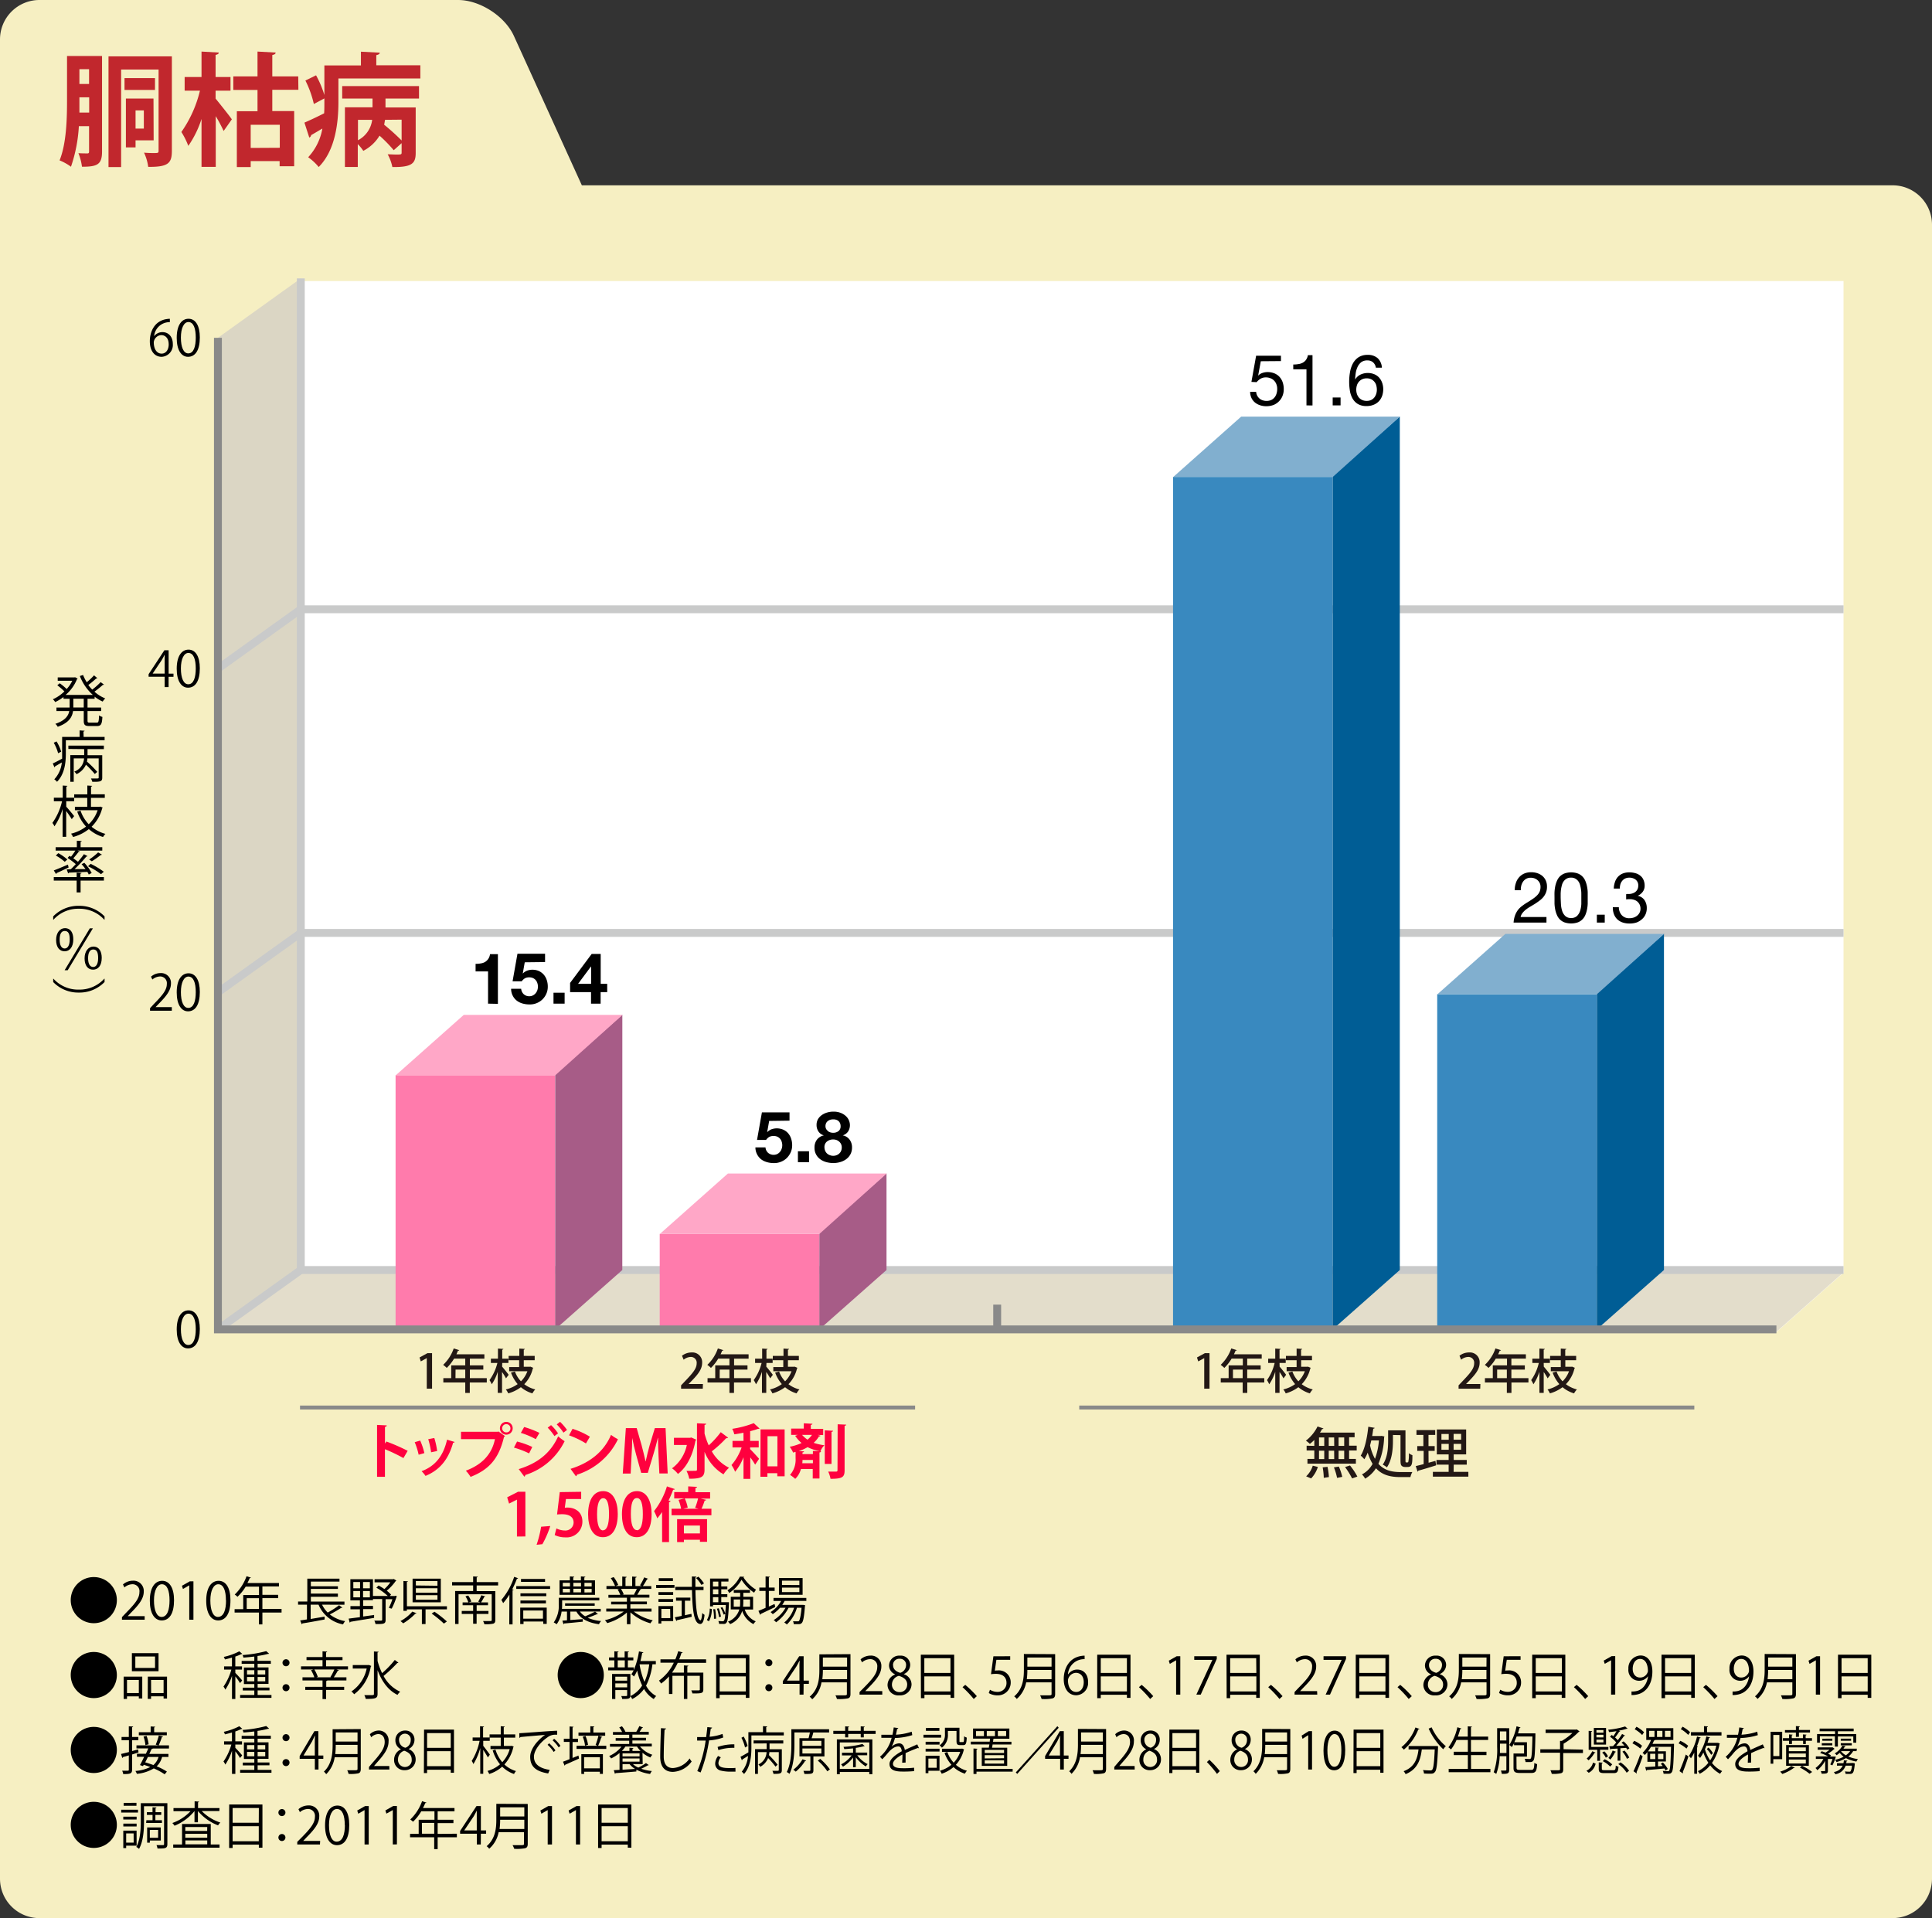 <svg xmlns="http://www.w3.org/2000/svg" viewBox="0 0 490 486.5"><rect x="0" y="0" width="490" height="486.5" fill="#333333" stroke="none"/><defs><style>.cls-1{fill:#f6efc2;}.cls-2{fill:#fff;}.cls-3{fill:#dbd6c4;}.cls-4{fill:#e3ddcb;}.cls-13,.cls-5,.cls-7{fill:none;stroke-miterlimit:10;}.cls-5{stroke:#c9caca;}.cls-5,.cls-7{stroke-width:2px;}.cls-6{fill:#c1272d;}.cls-13,.cls-7{stroke:#898989;}.cls-8{fill:#ff003e;}.cls-9{fill:#ff7bac;}.cls-10{fill:#a75c87;}.cls-11{fill:#ffa7c7;}.cls-12{fill:#231815;}.cls-14{fill:#3989bf;}.cls-15{fill:#005d95;}.cls-16{fill:#81afcf;}</style></defs><g id="レイヤー_2" data-name="レイヤー 2"><g id="レイヤー_1-2" data-name="レイヤー 1"><path class="cls-1" d="M138,47H480a10,10,0,0,1,10,10V476.5a10,10,0,0,1-10,10H10a10,10,0,0,1-10-10V10A10,10,0,0,1,10,0H116.19c5.5,0,11.86,4.1,14.14,9.1L147.57,47"/><polygon class="cls-2" points="467.56 71.28 76.29 71.28 55.27 86.34 55.27 337.85 450.54 337.85 467.56 322.79 467.56 71.28"/><polyline class="cls-3" points="76.29 322.12 76.29 70.61 55.27 85.68 55.27 337.18"/><polyline class="cls-4" points="76.29 322.72 467.56 322.72 450.54 337.79 55.27 337.79"/><polyline class="cls-5" points="55.27 251.69 76.29 236.62 467.56 236.62"/><polyline class="cls-5" points="55.27 169.6 76.29 154.53 467.56 154.53"/><line class="cls-5" x1="55.27" y1="337.18" x2="76.29" y2="322.12"/><polyline class="cls-5" points="76.29 70.61 76.29 322.12 467.56 322.12"/><path class="cls-6" d="M25.88,14.2V38.45c0,3.31-1.24,3.84-5.09,3.84a14,14,0,0,0-.9-3.44c.94.06,1.93.06,2.27.06s.43-.12.43-.53V32H20A38,38,0,0,1,18,42.29a13.09,13.09,0,0,0-2.89-1.61C16.86,36.37,17,30.07,17,25.52V14.2ZM20.14,24.68c0,1.95,0,2.79,0,3.87h2.48V24.68Zm2.45-7.13H20.14V21.3h2.45Zm21-3.26V38.23c0,3.13-.87,4.15-6,4.09a12.13,12.13,0,0,0-1.06-3.6c.84.07,1.68.1,2.33.1,1.24,0,1.36,0,1.36-.62V17.64H30.72V42.38h-3.2V14.29Zm-4.28,5.52v3H31.58v-3Zm-.34,15.78H34.38v1.8H31.93V25h7ZM36.48,28h-2.1v4.62h2.1Z"/><path class="cls-6" d="M54.68,23V25c1,1.24,3.59,4.46,4.12,5.27l-2.08,2.95a40.71,40.71,0,0,0-2-3.76V42.32H51.11V30.17A25.57,25.57,0,0,1,47.76,37,18.63,18.63,0,0,0,46,33.48,30.58,30.58,0,0,0,50.71,23H46.83V19.53h4.28V13.08l4.37.25c0,.31-.24.47-.8.59v5.61h3.78V23Zm21-.22H69.06v5.39h5.55v14H70.92V40.86H63.58v1.52H60.07V28.21h5.24V22.82H59.17V19.38h6.14v-6.3l4.59.25c0,.34-.25.5-.84.62v5.43h6.58Zm-4.72,14.7V31.65H63.58v5.87Z"/><path class="cls-6" d="M95.44,16.56h11.17V19.9H85.83v6c0,5-.71,12.18-5,16.46a13.59,13.59,0,0,0-2.67-2.48,14.21,14.21,0,0,0,3.6-7.28c-1.09.65-2.08,1.24-2.85,1.67a.75.75,0,0,1-.47.62L77.21,31.1c1.31-.56,3.1-1.4,5-2.36.06-1,.06-1.74.06-3.78L79.6,26.38a25.87,25.87,0,0,0-2.14-5.95l2.7-1.33a26.06,26.06,0,0,1,2.11,5v-7.5h9.27V13.11l4.77.25c0,.31-.28.5-.87.62ZM86.79,25V21.83h19.48V25h-8.5v2.26h7.66v11.5c0,2.61-.84,3.69-5.92,3.6a11.45,11.45,0,0,0-1.18-3.22c.71,0,1.52.06,2.11.06,1.27,0,1.42,0,1.42-.5V36.31l-2,1.79a36.44,36.44,0,0,0-3.6-3.69,10.37,10.37,0,0,1-4.12,3.85,10.45,10.45,0,0,0-1.4-1.71v5.8H87.48V27.22h7V25Zm4,5.39v5.18a6.75,6.75,0,0,0,3.6-5.18Zm6.86,0c-.07.41-.13.84-.22,1.24a58.56,58.56,0,0,1,4.43,4V30.35Z"/><path d="M23.79,400a5.85,5.85,0,1,1-5.85,5.85A5.84,5.84,0,0,1,23.79,400Z"/><path d="M36.69,410.82H30.93v-.66l.95-1c2.31-2.34,3.48-3.75,3.48-5.34a1.75,1.75,0,0,0-1.86-2,3.24,3.24,0,0,0-1.95.81l-.36-.76a3.82,3.82,0,0,1,2.52-.95,2.6,2.6,0,0,1,2.75,2.77c0,1.83-1.29,3.39-3.31,5.42l-.76.81v0h4.3Z"/><path d="M38,406c0-3.4,1.32-5.05,3.14-5.05s3,1.74,3,4.92c0,3.38-1.18,5.13-3.12,5.13C39.21,411,38,409.23,38,406Zm5-.08c0-2.43-.59-4.1-1.95-4.1-1.16,0-2,1.54-2,4.1s.72,4.19,1.94,4.19C42.46,410.09,43,408.22,43,405.9Z"/><path d="M48,410.82V402.1h0l-1.6.92-.26-.81,2-1.13h.92v9.74Z"/><path d="M52.3,406c0-3.4,1.33-5.05,3.15-5.05s3,1.74,3,4.92c0,3.38-1.19,5.13-3.12,5.13C53.54,411,52.3,409.23,52.3,406Zm5-.08c0-2.43-.58-4.1-1.95-4.1-1.15,0-2,1.54-2,4.1s.71,4.19,1.93,4.19C56.79,410.09,57.33,408.22,57.33,405.9Z"/><path d="M71.41,408.09V409H66.55v3h-.88v-3H59.5v-.86h2.19v-3.58h4v-2.13H62.31A12.08,12.08,0,0,1,60.23,405a4.45,4.45,0,0,0-.7-.57,12,12,0,0,0,3-4.65l1.11.36a.25.25,0,0,1-.3.11,12,12,0,0,1-.59,1.26h8v.86H66.55v2.13h4v.84h-4v2.74Zm-8.84,0h3.1v-2.74h-3.1Z"/><path d="M81.68,407a7.57,7.57,0,0,0,1.43,2A21.18,21.18,0,0,0,86,407.14l.84.6a.34.34,0,0,1-.29.06,32.43,32.43,0,0,1-2.9,1.68,8.88,8.88,0,0,0,3.89,1.7A4,4,0,0,0,87,412a8.37,8.37,0,0,1-6.21-5h-2v3.63l3.54-.6,0,.73c-2.06.39-4.27.79-5.64,1a.22.22,0,0,1-.17.19l-.39-.95c.5-.07,1.07-.15,1.72-.26V407H75.6v-.8h2.34v-5.8H86.1v.75H78.84v1.19H85.7V403H78.84v1.19H85.7V405H78.84v1.22h8.52v.8Z"/><path d="M100.16,404.75l.48.05A18.63,18.63,0,0,1,99.35,408a2.3,2.3,0,0,1-.72-.22,14.45,14.45,0,0,0,.89-2.17H97.8v5.23c0,1.05-.45,1.08-2.56,1.08a3.46,3.46,0,0,0-.3-.87l1.32,0c.59,0,.67,0,.67-.28v-5.2H94.59v.29H92.12v1.45H94.6v.81H92.12V410l2.76-.39,0,.74c-2.22.38-4.57.74-6,1a.25.25,0,0,1-.19.19l-.27-1,2.86-.37v-2h-2.4v-.81h2.4v-1.45H88.86v-5.37h5.73v4.25h3.75a14,14,0,0,0-2.89-2.09l.57-.55a14.39,14.39,0,0,1,1.47.89A9.54,9.54,0,0,0,99,401.33H95v-.79H99.7l.17-.06.66.42a.47.47,0,0,1-.18.12,12.48,12.48,0,0,1-2.26,2.43,9.35,9.35,0,0,1,1.09,1l-.32.35h1.3Zm-10.55-3.5v1.59h1.71v-1.59Zm0,2.29v1.61h1.71v-1.61Zm4.2-.7v-1.59H92.08v1.59Zm0,2.31v-1.61H92.08v1.61Z"/><path d="M105.63,409.17a.26.26,0,0,1-.27.1,15.44,15.44,0,0,1-3.1,2.47,6.24,6.24,0,0,0-.69-.58,10.39,10.39,0,0,0,3-2.4Zm-2.42-1.77h10.14v.79h-5.42v3.73H107v-3.73h-3.81v.38h-.87V401l1.13.08c0,.09-.08.16-.26.17Zm8.59-7v6h-7.16v-6Zm-.85,1.8V401h-5.48v1.13Zm0,1.77v-1.14h-5.48v1.14Zm0,1.78v-1.15h-5.48v1.15Zm1.63,6.05a27.13,27.13,0,0,0-3.1-2.54l.71-.47a27.08,27.08,0,0,1,3.15,2.47Z"/><path d="M126.33,402.13h-5.44v1.43h4.73v7.32c0,.55-.14.81-.54.94a9.06,9.06,0,0,1-2.24.13,3.74,3.74,0,0,0-.32-.79l1.19,0c1,0,1,0,1-.3v-6.5H116.3v7.54h-.87v-8.36H120v-1.43h-5.34v-.83H120v-1.45l1.17.07c0,.1-.09.16-.27.19v1.19h5.44Zm-2.45,7.22h-3v2.48H120v-2.48h-2.89v-.75H120v-1.45h-2.67v-.73h1.45a6.45,6.45,0,0,0-.73-1.54l.7-.2a5.73,5.73,0,0,1,.78,1.54l-.66.2h2.94l-.52-.19a11.42,11.42,0,0,0,.79-1.61l1,.28a.27.27,0,0,1-.26.12,13.72,13.72,0,0,1-.82,1.4h1.77v.73h-2.88v1.45h3Z"/><path d="M129.2,404.44a16.45,16.45,0,0,1-1.59,2.17,6.66,6.66,0,0,0-.45-.82,17.52,17.52,0,0,0,3.25-5.85l1,.35a.3.3,0,0,1-.3.12,23,23,0,0,1-1.2,2.69l.35.09c0,.08-.09.14-.26.15V412h-.84Zm1.74-2.14h8.58V403h-8.58Zm1,9.62v-4.17h6.72v4.13h-.88v-.61h-5v.65Zm6.61-7.8v.73H132v-.73ZM132,406.67v-.73h6.46v.73Zm6.24-6.19v.73h-6.1v-.73Zm-.53,8h-5v2.07h5Z"/><path d="M151.64,409.36a.24.24,0,0,1-.17.07.23.23,0,0,1-.11,0c-.58.26-1.51.63-2.3.89a10.47,10.47,0,0,0,3.4.83,3.22,3.22,0,0,0-.55.81c-2.76-.37-4.73-1.42-5.72-3.21h-1.54v2.15l3.16-.24v.66c-1.75.18-3.56.35-4.72.45a.19.19,0,0,1-.18.17l-.28-.89,1.17-.08v-2.22h-1.37a6.84,6.84,0,0,1-1.25,3.22,3.52,3.52,0,0,0-.74-.46,7.37,7.37,0,0,0,1.28-4.6v-1.66H152v.67h-9.43v1c0,.35,0,.74-.05,1.14h9.84v.68h-5.29a4.72,4.72,0,0,0,1.33,1.21,21.2,21.2,0,0,0,2.52-1.19Zm-.73-8.53v3.67h-9v-3.67h2.62v-1l1.11.08c0,.09-.08.16-.25.17v.75h1.94v-1l1.13.08c0,.09-.09.16-.26.18v.74Zm-8.17.63v.91h1.82v-.91Zm0,1.51v.91h1.82V403Zm8.09,4.31h-7.51v-.62h7.51Zm-3.47-5.82h-1.94v.91h1.94Zm0,1.51h-1.94v.91h1.94Zm2.7-.6v-.91h-1.83v.91Zm0,1.51V403h-1.83v.91Z"/><path d="M165.25,408.75h-4.51a12.15,12.15,0,0,0,4.82,2.21,3.42,3.42,0,0,0-.59.77,12.85,12.85,0,0,1-5.08-2.78v3H159V409a13.37,13.37,0,0,1-5,2.68,3.38,3.38,0,0,0-.58-.74,12.54,12.54,0,0,0,4.77-2.2h-4.43V408H159v-1.06h-4v-.7h4v-1h-4.69v-.73h3a6,6,0,0,0-.68-1.37l.51-.11h-3.33v-.76H156a10.4,10.4,0,0,0-1.09-2l.74-.26a8.4,8.4,0,0,1,1.15,2l-.69.26h1.71v-2.4l1.1.07c0,.13-.11.19-.28.22v2.11h1.69v-2.4l1.13.07c0,.13-.13.19-.3.22v2.11h1.64l-.48-.19a12.6,12.6,0,0,0,1.06-2l1,.35c0,.07-.13.11-.27.11a19.44,19.44,0,0,1-1.06,1.75h2.13V403h-2.93l.37.12a.25.25,0,0,1-.27.12,14.17,14.17,0,0,1-.73,1.24h3.08v.73h-4.82v1h4.19v.7h-4.19V408h5.36Zm-4.46-4.35a13.25,13.25,0,0,0,.73-1.41h-4.05a6.17,6.17,0,0,1,.72,1.39l-.41.09H161Z"/><path d="M166.42,402.77V402h4.64v.73Zm4.31,4.58v3.82h-3v.61H167v-4.43Zm0-3.54v.72H167v-.72ZM167,406.29v-.71h3.72v.71Zm3.67-6V401h-3.6v-.72Zm-.7,7.78h-2.23v2.34H170Zm3.74,1.61,1.65-.35.07.74c-1.38.33-2.83.68-3.74.87a.18.18,0,0,1-.16.18l-.38-.92,1.74-.35V406h-1.43v-.79h3.63V406h-1.38Zm4.72-6.38h-2.05c.07,4.09.35,7.47,1.29,7.67h0c.18,0,.35-.83.44-1.86a2.92,2.92,0,0,0,.58.47c-.15,1.58-.53,2.32-1.09,2.32a.65.65,0,0,1-.27-.05c-1.44-.39-1.73-4.11-1.83-8.55h-4.24v-.82h4.22l0-2.64,1.16.05c0,.11-.09.17-.27.2,0,.8,0,1.61,0,2.39h2.07Zm-1.29-3.4a9.42,9.42,0,0,1,1.41,1.71l-.65.39a8.34,8.34,0,0,0-1.38-1.76Z"/><path d="M180.52,408.09a6.26,6.26,0,0,1-.71,3.12l-.52-.3A6.06,6.06,0,0,0,180,408Zm3.93-1.72.43,0a1.18,1.18,0,0,0,0,.27c-.16,3.36-.3,4.52-.62,4.91s-.42.33-1.15.33c-.22,0-.48,0-.73,0a2.26,2.26,0,0,0-.19-.72c.47,0,.88.05,1.07.05.5,0,.58-.52.7-1.87l-.44.18a8.23,8.23,0,0,0-.76-1.74l.44-.15a8,8,0,0,1,.76,1.65h0c0-.56.09-1.28.13-2.19h-3.25v.34h-.75v-7.06h4.66v.76h-1.82v1.24h1.54v.72h-1.54v1.26h1.54v.72h-1.54v1.3h1.37Zm-2.26-5.22h-1.37v1.24h1.37Zm0,3.22v-1.26h-1.37v1.26Zm-1.37.72v1.3h1.37v-1.3Zm.26,5.49a12.38,12.38,0,0,0-.19-2.43l.49,0a14.19,14.19,0,0,1,.22,2.41Zm1.21-2.66a9.85,9.85,0,0,1,.56,2.12l-.5.12a10,10,0,0,0-.52-2.14Zm6.43-8a.19.19,0,0,1-.16.16,9.8,9.8,0,0,0,3.19,3.12,5.17,5.17,0,0,0-.49.76,11.05,11.05,0,0,1-3.19-3.27,9.73,9.73,0,0,1-3.13,3.35,3.21,3.21,0,0,0-.44-.69,8.88,8.88,0,0,0,3.16-3.47Zm2.28,8.31h-2.12a5,5,0,0,0,2.8,3,3.27,3.27,0,0,0-.59.7,5.77,5.77,0,0,1-2.85-3.34,5.3,5.3,0,0,1-3.06,3.34,3.18,3.18,0,0,0-.55-.62,4.8,4.8,0,0,0,2.89-3.11h-2.18V405h2.38v-1H186.1v-.74h4.11V404h-1.69v1H191Zm-4.91-.72h1.57a9.71,9.71,0,0,0,.06-1.21v-.62h-1.63Zm4.14-1.83h-1.71v.64a11.71,11.71,0,0,1-.06,1.19h1.77Z"/><path d="M195,407.48l1.43-.65a4.77,4.77,0,0,1,.19.76c-1.34.65-2.77,1.34-3.68,1.76a.26.26,0,0,1-.15.22l-.43-1c.5-.2,1.12-.46,1.81-.76v-4.3h-1.59v-.85h1.59v-2.83l1.08.08c0,.09-.08.14-.25.17v2.58h1.47v.85H195Zm9.51-1.43H199a9.33,9.33,0,0,1-.6,1h5.14l.18,0,.48.08-.05.26c-.22,2.82-.43,3.85-.78,4.23s-.64.32-1.31.32l-.75,0a1.64,1.64,0,0,0-.19-.72c.51,0,1,0,1.16,0s.3,0,.4-.13.43-1.12.61-3.3h-1.17a9.47,9.47,0,0,1-2.56,4.24,3.05,3.05,0,0,0-.66-.51,8,8,0,0,0,2.49-3.73H200a10.06,10.06,0,0,1-3.17,3.68,2.68,2.68,0,0,0-.6-.56,8.77,8.77,0,0,0,3-3.12h-1.4a8.94,8.94,0,0,1-1.84,1.61,6.85,6.85,0,0,0-.55-.52,7.8,7.8,0,0,0,2.67-2.82h-1.93v-.77h8.32Zm-.95-5.8v4.24h-6v-4.24Zm-.82,1.78v-1.12h-4.41V402Zm0,1.78v-1.13h-4.41v1.13Z"/><path d="M23.79,419a5.85,5.85,0,1,1-5.85,5.85A5.84,5.84,0,0,1,23.79,419Z"/><path d="M31.36,430.91v-5.65h4.72v5.53h-.87v-.53h-3v.65Zm3.85-4.81h-3v3.32h3Zm5-6.8v4.58H33.45V419.3Zm-.89,3.75v-2.9h-5v2.9Zm-1.83,2.21h4.87v5.55h-.87v-.56H38.31v.65h-.84Zm.84,4.16h3.16V426.1H38.31Z"/><path d="M59.69,424.32c.39.36,1.48,1.57,1.73,1.9l-.54.67a15.66,15.66,0,0,0-1.19-1.69v5.72h-.85v-5.87a14.55,14.55,0,0,1-1.69,3.51,3.24,3.24,0,0,0-.47-.78,14.26,14.26,0,0,0,2-4.31H56.83v-.81h2v-2.24c-.6.18-1.21.34-1.79.47a2.15,2.15,0,0,0-.29-.64,15.58,15.58,0,0,0,3.94-1.42l.77.65a.35.35,0,0,1-.26.06,10.82,10.82,0,0,1-1.52.62v2.5h1.7v.81h-1.7Zm5.65,5.58h3.51v.74H60.9v-.74h3.6v-1.13H61.58v-.72H64.5v-.92H61.86v-4.19H64.5V422H61.29v-.73H64.5v-1.11c-.93.11-1.88.2-2.76.27a2.63,2.63,0,0,0-.22-.65,32,32,0,0,0,6-1l.73.65a.17.17,0,0,1-.14.05H68a20,20,0,0,1-2.69.53v1.23h3.38V422H65.34v.91H68.1v4.19H65.34v.92h3v.72h-3Zm-2.69-6.28v1.08H64.5v-1.08Zm0,2.83H64.5v-1.1H62.65Zm4.62-2.83H65.34v1.08h1.93Zm0,2.83v-1.1H65.34v1.1Z"/><path d="M73.43,421.72a.89.89,0,1,1-.89-.88A.88.88,0,0,1,73.43,421.72Zm0,6.32a.89.89,0,1,1-.89-.87A.88.88,0,0,1,73.43,428Z"/><path d="M88.26,422.64v.8H85.32l.63.19c0,.09-.13.13-.29.14-.25.47-.65,1.15-1,1.65h3.2v.8H83c0,.08-.1.11-.26.14v1.48h4.55v.78H82.71v2.32H81.8v-2.32H77.42v-.78H81.8v-1.62H76.72v-.8h3a8.94,8.94,0,0,0-.83-1.8l.61-.18H76.35v-.8H81.8v-1.57H77.74v-.78H81.8v-1.46l1.17.08c0,.09-.09.16-.26.18v1.2h4.16v.78H82.71v1.57ZM84,425.42l-.2-.06a13.44,13.44,0,0,0,1-1.92H79.72a8.63,8.63,0,0,1,.88,1.87l-.35.11Z"/><path d="M93.55,422.28l.63.28a.38.38,0,0,1-.15.16,10.93,10.93,0,0,1-4.21,7,3.57,3.57,0,0,0-.7-.7A9.33,9.33,0,0,0,93,423.2H89.47v-.88H93.4Zm2.21-1a17.54,17.54,0,0,0,1.15,3.09,24.7,24.7,0,0,0,3.22-3.35l.92.69a.31.31,0,0,1-.28.08,35.53,35.53,0,0,1-3.49,3.29,9,9,0,0,0,4.22,4,3.48,3.48,0,0,0-.68.8c-2.37-1.13-4-3.45-5.06-6.27v6c0,1.18-.54,1.29-3,1.29a3.79,3.79,0,0,0-.36-.95h1.31c1.09,0,1.13,0,1.13-.35V418.87l1.17.07c0,.1-.08.17-.26.18Z"/><path d="M147.29,419a5.85,5.85,0,1,1-5.85,5.85A5.84,5.84,0,0,1,147.29,419Z"/><path d="M166.34,422.12h-.87a16.12,16.12,0,0,1-1.61,5.42,6.48,6.48,0,0,0,2.57,2.64,3.88,3.88,0,0,0-.62.76,7.07,7.07,0,0,1-2.47-2.56,8.24,8.24,0,0,1-3,2.56,3,3,0,0,0-.48-.74,7.22,7.22,0,0,0,3-2.7,16.94,16.94,0,0,1-1.25-3.8,9,9,0,0,1-.82,1.52,4.53,4.53,0,0,0-.66-.56,6.73,6.73,0,0,0,.57-1h-6.46v-.76h1.57v-1.77h-1.35v-.75h1.35v-1.55l1.07.07c0,.09-.09.15-.25.18v1.3h1.79v-1.55l1.08.07c0,.09-.07.15-.26.18v1.3h1.39v.75h-1.39v1.77h1.5v.68a19.37,19.37,0,0,0,1.32-4.73l1.11.23c0,.09-.1.14-.29.16-.13.69-.27,1.39-.45,2.06h3.9Zm-6.46,2.45V430c0,.88-.42.92-2.06.92a2.84,2.84,0,0,0-.26-.74h.81c.62,0,.69,0,.69-.21v-1.3h-3v2.26h-.82v-6.35Zm-.82.7h-3v1h3Zm-3,2.7h3v-1h-3Zm.61-6.84v1.77h1.79v-1.77Zm5.56,1,0,.15a18.85,18.85,0,0,0,1.23,4.3,15.56,15.56,0,0,0,1.2-4.45Z"/><path d="M179.09,421.75h-7.2a16.66,16.66,0,0,1-1.44,2.48h3v-1.82l1.13.06c0,.09-.08.16-.26.19v1.57h4.06v4.29c0,1-.52,1-2.76,1a3.78,3.78,0,0,0-.3-.78c.44,0,.86,0,1.2,0h.69c.22,0,.28-.07.28-.26v-3.44h-3.17v5.87h-.87v-5.87h-2.91v4.62h-.87v-4.47a11.48,11.48,0,0,1-2,1.82,5.37,5.37,0,0,0-.54-.74,11.82,11.82,0,0,0,3.76-4.55h-3.38v-.85h3.77a17,17,0,0,0,.73-2.07l1.14.3a.32.32,0,0,1-.31.15c-.17.53-.36,1.07-.58,1.62h6.82Z"/><path d="M181.63,419.69h8.43v10.95h-.91v-.78h-6.63v.86h-.89Zm7.52.89h-6.63v3.73h6.63ZM182.52,429h6.63v-3.81h-6.63Z"/><path d="M195.89,421.72a.89.89,0,1,1-.89-.88A.88.88,0,0,1,195.89,421.72Zm0,6.32a.89.89,0,1,1-.89-.87A.88.88,0,0,1,195.89,428Z"/><path d="M203.79,429.82h-1v-2.73h-4.25v-.69l4.16-6.32h1.12v6.18h1.33v.83h-1.33Zm-4.18-3.56h3.15V422.8c0-.53,0-1.05.06-1.56h-.06c-.3.6-.53,1-.78,1.45l-2.37,3.54Z"/><path d="M215.7,419.55v10.09c0,.67-.18,1-.66,1.13a11,11,0,0,1-2.77.15,5.79,5.79,0,0,0-.38-.92c.62,0,1.22,0,1.69,0,1.13,0,1.21,0,1.21-.4v-2.9h-6.44A7.36,7.36,0,0,1,206,431a2.86,2.86,0,0,0-.65-.65c2.24-1.9,2.46-4.59,2.46-6.75v-4Zm-7,4a16.85,16.85,0,0,1-.14,2.34h6.28v-2.34Zm6.14-3.14h-6.14v2.31h6.14Z"/><path d="M223.77,429.82H218v-.66l1-1c2.32-2.34,3.49-3.75,3.49-5.34a1.76,1.76,0,0,0-1.86-2,3.24,3.24,0,0,0-2,.81l-.37-.76a3.85,3.85,0,0,1,2.53-.95,2.59,2.59,0,0,1,2.74,2.77c0,1.83-1.29,3.39-3.3,5.42l-.77.81v0h4.3Z"/><path d="M227,424.66a2.46,2.46,0,0,1-1.52-2.2,2.56,2.56,0,0,1,2.76-2.53,2.38,2.38,0,0,1,2.61,2.36,2.54,2.54,0,0,1-1.6,2.3v.05a2.78,2.78,0,0,1,1.94,2.55A2.86,2.86,0,0,1,228.1,430a2.71,2.71,0,0,1-3-2.59,2.89,2.89,0,0,1,1.88-2.68Zm3.09,2.65c0-1.22-.82-1.85-2.11-2.26a2.29,2.29,0,0,0-1.76,2.17,1.86,1.86,0,0,0,1.92,1.95A1.82,1.82,0,0,0,230.07,427.31Zm-3.58-4.95c0,1,.73,1.61,1.81,1.93a2.07,2.07,0,0,0,1.48-1.91,1.53,1.53,0,0,0-1.6-1.66A1.58,1.58,0,0,0,226.49,422.36Z"/><path d="M233.54,419.69H242v10.95h-.91v-.78h-6.63v.86h-.89Zm7.52.89h-6.63v3.73h6.63ZM234.43,429h6.63v-3.81h-6.63Z"/><path d="M244.81,427.34a25.89,25.89,0,0,1,2.94,2.87l-.79.71a29.1,29.1,0,0,0-2.84-3Z"/><path d="M256.21,420.08v.9h-3.5l-.4,2.75a6.48,6.48,0,0,1,.75-.05,3,3,0,0,1,3.28,3A3.23,3.23,0,0,1,253,430a4.27,4.27,0,0,1-2.23-.58l.31-.84a3.66,3.66,0,0,0,1.92.54,2.21,2.21,0,0,0,2.27-2.3c0-1.34-.86-2.27-2.68-2.27a8.05,8.05,0,0,0-1.25.09l.61-4.54Z"/><path d="M267.61,419.55v10.09c0,.67-.18,1-.66,1.13a11,11,0,0,1-2.77.15,5.79,5.79,0,0,0-.38-.92c.62,0,1.22,0,1.69,0,1.13,0,1.21,0,1.21-.4v-2.9h-6.44a7.36,7.36,0,0,1-2.39,4.21,2.86,2.86,0,0,0-.65-.65c2.24-1.9,2.46-4.59,2.46-6.75v-4Zm-7.05,4a16.85,16.85,0,0,1-.14,2.34h6.28v-2.34Zm6.14-3.14h-6.14v2.31h6.14Z"/><path d="M270.92,424.66a2.75,2.75,0,0,1,2.28-1.2c1.65,0,2.76,1.24,2.76,3.11a3.13,3.13,0,0,1-3,3.41c-1.89,0-3.17-1.58-3.17-4.1s1.22-5.34,4.38-5.86a6.11,6.11,0,0,1,.91-.09l0,.89a4.11,4.11,0,0,0-4.22,3.84Zm3.94,2c0-1.5-.8-2.37-2-2.37a2.13,2.13,0,0,0-2,1.85c0,1.78.77,3,2.12,3C274.12,429.13,274.86,428.12,274.86,426.65Z"/><path d="M278.28,419.69h8.44v10.95h-.91v-.78h-6.63v.86h-.9Zm7.53.89h-6.63v3.73h6.63ZM279.18,429h6.63v-3.81h-6.63Z"/><path d="M289.55,427.34a25.08,25.08,0,0,1,2.94,2.87l-.78.71a28.18,28.18,0,0,0-2.85-3Z"/><path d="M298.29,429.82V421.1h0l-1.6.92-.26-.81,2-1.13h.92v9.74Z"/><path d="M302.89,420.08h5.71v.69l-4.07,9.05h-1.11l4.07-8.82v0h-4.6Z"/><path d="M311.07,419.69h8.44v10.95h-.91v-.78H312v.86h-.89Zm7.53.89H312v3.73h6.64ZM312,429h6.64v-3.81H312Z"/><path d="M322.34,427.34a25.08,25.08,0,0,1,2.94,2.87l-.78.71a29.23,29.23,0,0,0-2.85-3Z"/><path d="M334.09,429.82h-5.76v-.66l.95-1c2.32-2.34,3.49-3.75,3.49-5.34a1.76,1.76,0,0,0-1.86-2,3.22,3.22,0,0,0-2,.81l-.37-.76a3.82,3.82,0,0,1,2.52-.95,2.6,2.6,0,0,1,2.75,2.77c0,1.83-1.29,3.39-3.3,5.42l-.77.81v0h4.3Z"/><path d="M335.68,420.08h5.7v.69l-4.06,9.05h-1.11l4.07-8.82v0h-4.6Z"/><path d="M343.85,419.69h8.44v10.95h-.91v-.78h-6.63v.86h-.9Zm7.53.89h-6.63v3.73h6.63ZM344.75,429h6.63v-3.81h-6.63Z"/><path d="M355.13,427.34a25,25,0,0,1,2.93,2.87l-.78.71a29.1,29.1,0,0,0-2.84-3Z"/><path d="M362.93,424.66a2.45,2.45,0,0,1-1.53-2.2,2.56,2.56,0,0,1,2.76-2.53,2.38,2.38,0,0,1,2.61,2.36,2.54,2.54,0,0,1-1.6,2.3v.05a2.78,2.78,0,0,1,1.94,2.55A2.86,2.86,0,0,1,364,430a2.71,2.71,0,0,1-3-2.59,2.88,2.88,0,0,1,1.89-2.68Zm3.08,2.65c0-1.22-.82-1.85-2.11-2.26a2.29,2.29,0,0,0-1.75,2.17,1.85,1.85,0,0,0,1.91,1.95A1.82,1.82,0,0,0,366,427.31Zm-3.58-4.95c0,1,.73,1.61,1.81,1.93a2.07,2.07,0,0,0,1.48-1.91,1.53,1.53,0,0,0-1.6-1.66A1.58,1.58,0,0,0,362.43,422.36Z"/><path d="M377.93,419.55v10.09c0,.67-.18,1-.67,1.13a10.89,10.89,0,0,1-2.76.15,5.79,5.79,0,0,0-.38-.92c.62,0,1.22,0,1.69,0,1.13,0,1.21,0,1.21-.4v-2.9h-6.44a7.36,7.36,0,0,1-2.39,4.21,2.86,2.86,0,0,0-.65-.65c2.24-1.9,2.46-4.59,2.46-6.75v-4Zm-7.05,4a16.85,16.85,0,0,1-.14,2.34H377v-2.34Zm6.14-3.14h-6.14v2.31H377Z"/><path d="M385.65,420.08v.9h-3.5l-.4,2.75a6.65,6.65,0,0,1,.75-.05,3,3,0,0,1,3.28,3,3.23,3.23,0,0,1-3.35,3.31,4.28,4.28,0,0,1-2.24-.58l.31-.84a3.7,3.7,0,0,0,1.93.54,2.21,2.21,0,0,0,2.26-2.3c0-1.34-.86-2.27-2.68-2.27a8.15,8.15,0,0,0-1.25.09l.61-4.54Z"/><path d="M388.6,419.69H397v10.95h-.91v-.78H389.5v.86h-.9Zm7.53.89H389.5v3.73h6.63ZM389.5,429h6.63v-3.81H389.5Z"/><path d="M399.87,427.34a25.08,25.08,0,0,1,2.94,2.87l-.78.71a29.23,29.23,0,0,0-2.85-3Z"/><path d="M408.61,429.82V421.1h0L407,422l-.26-.81,2-1.13h.92v9.74Z"/><path d="M417.93,425.22a2.77,2.77,0,0,1-2.24,1.08,2.71,2.71,0,0,1-2.69-3,3.19,3.19,0,0,1,3.08-3.41c1.82,0,3,1.58,3,4.06,0,3.24-1.64,5.49-4.13,5.88a5.2,5.2,0,0,1-1.16.09v-.9a4.67,4.67,0,0,0,1-.06c1.64-.23,2.87-1.56,3.2-3.78Zm-3.84-1.94c0,1.31.74,2.2,1.86,2.2a2,2,0,0,0,2-1.59c0-1.87-.69-3.13-2-3.13C414.86,420.76,414.09,421.82,414.09,423.28Z"/><path d="M421.4,419.69h8.44v10.95h-.91v-.78H422.3v.86h-.9Zm7.53.89H422.3v3.73h6.63ZM422.3,429h6.63v-3.81H422.3Z"/><path d="M432.67,427.34a25.08,25.08,0,0,1,2.94,2.87l-.78.71a29.23,29.23,0,0,0-2.85-3Z"/><path d="M443.56,425.22a2.75,2.75,0,0,1-2.23,1.08,2.71,2.71,0,0,1-2.69-3,3.19,3.19,0,0,1,3.08-3.41c1.82,0,3,1.58,3,4.06,0,3.24-1.64,5.49-4.14,5.88a5.12,5.12,0,0,1-1.16.09v-.9a4.73,4.73,0,0,0,1-.06c1.63-.23,2.87-1.56,3.19-3.78Zm-3.83-1.94c0,1.31.74,2.2,1.86,2.2a2,2,0,0,0,2-1.59c0-1.87-.68-3.13-2-3.13C440.5,420.76,439.73,421.82,439.73,423.28Z"/><path d="M455.49,419.55v10.09c0,.67-.19,1-.67,1.13a10.94,10.94,0,0,1-2.77.15,4.92,4.92,0,0,0-.37-.92c.62,0,1.22,0,1.69,0,1.13,0,1.21,0,1.21-.4v-2.9h-6.44a7.42,7.42,0,0,1-2.39,4.21,3.08,3.08,0,0,0-.65-.65c2.23-1.9,2.46-4.59,2.46-6.75v-4Zm-7.05,4a18.55,18.55,0,0,1-.14,2.34h6.28v-2.34Zm6.14-3.14h-6.14v2.31h6.14Z"/><path d="M460.54,429.82V421.1h0l-1.6.92-.26-.81,2-1.13h.93v9.74Z"/><path d="M466.16,419.69h8.44v10.95h-.91v-.78h-6.63v.86h-.9Zm7.53.89h-6.63v3.73h6.63ZM467.06,429h6.63v-3.81h-6.63Z"/><path d="M23.79,438a5.85,5.85,0,1,1-5.85,5.85A5.84,5.84,0,0,1,23.79,438Z"/><path d="M35.13,444.48,33.5,445v3.87c0,1-.5,1.1-2.25,1.1a2.62,2.62,0,0,0-.27-.85c.29,0,.55,0,.78,0,.91,0,.91,0,.91-.28v-3.61l-1.49.43a.23.23,0,0,1-.17.21l-.31-1,2-.49v-3H30.83v-.82h1.84v-2.71l1.09.06c0,.11-.07.16-.26.18v2.47h1.59v.82H33.5v2.75l1.54-.42Zm7.72-1H38.73c0,.09-.12.13-.27.11-.17.38-.37.82-.59,1.26h4.85v.77H41.11A5,5,0,0,1,39.74,448a15,15,0,0,1,2.59,1.34l-.57.69A15.17,15.17,0,0,0,39,448.53a10.1,10.1,0,0,1-4.29,1.38,3,3,0,0,0-.37-.73,10.23,10.23,0,0,0,3.77-1c-.56-.22-1.12-.4-1.66-.57l-.18.34-.77-.27c.32-.55.69-1.31,1.06-2.09H34.73v-.77H37c.22-.48.43-.94.61-1.37h-3v-.77h8.25Zm-.54-4.12v.76h-7.1v-.76h3v-1.47l1.13.06c0,.09-.07.16-.24.18v1.23Zm-5.13.92a9.17,9.17,0,0,1,.52,2.14l-.82.2a8.92,8.92,0,0,0-.48-2.17Zm.33,5.34c-.22.47-.46.94-.68,1.37.67.19,1.38.43,2.08.69a4.45,4.45,0,0,0,1.3-2.06Zm3.83-5.2c0,.09-.11.13-.27.14a17.57,17.57,0,0,1-.84,2.14l-.73-.2a17.43,17.43,0,0,0,.78-2.31Z"/><path d="M59.69,443.32c.39.36,1.48,1.57,1.73,1.9l-.54.67a15.66,15.66,0,0,0-1.19-1.69v5.72h-.85v-5.87a14.55,14.55,0,0,1-1.69,3.51,3.24,3.24,0,0,0-.47-.78,14.26,14.26,0,0,0,2-4.31H56.83v-.81h2v-2.24c-.6.18-1.21.34-1.79.47a2.15,2.15,0,0,0-.29-.64,15.58,15.58,0,0,0,3.94-1.42l.77.65a.35.35,0,0,1-.26.06,10.82,10.82,0,0,1-1.52.62v2.5h1.7v.81h-1.7Zm5.65,5.58h3.51v.74H60.9v-.74h3.6v-1.13H61.58v-.72H64.5v-.92H61.86v-4.19H64.5V441H61.29v-.73H64.5v-1.11c-.93.11-1.88.2-2.76.27a2.63,2.63,0,0,0-.22-.65,32,32,0,0,0,6-1l.73.65a.17.17,0,0,1-.14.05H68a20,20,0,0,1-2.69.53v1.23h3.38V441H65.34v.91H68.1v4.19H65.34v.92h3v.72h-3Zm-2.69-6.28v1.08H64.5v-1.08Zm0,2.83H64.5v-1.1H62.65Zm4.62-2.83H65.34v1.08h1.93Zm0,2.83v-1.1H65.34v1.1Z"/><path d="M73.43,440.72a.89.89,0,1,1-.89-.88A.88.88,0,0,1,73.43,440.72Zm0,6.32a.89.89,0,1,1-.89-.87A.88.88,0,0,1,73.43,447Z"/><path d="M80.78,448.82h-.93v-2.73H76v-.69l3.74-6.32h1v6.18H82v.83H80.78ZM77,445.26h2.84V441.8c0-.53,0-1.05.05-1.56h-.05c-.27.6-.48,1-.7,1.45L77,445.23Z"/><path d="M91.5,438.55v10.09c0,.67-.17,1-.6,1.13a8.88,8.88,0,0,1-2.49.15,5.47,5.47,0,0,0-.34-.92c.56,0,1.1,0,1.52,0,1,0,1.09,0,1.09-.4v-2.9h-5.8A7.63,7.63,0,0,1,82.73,450a3,3,0,0,0-.58-.65c2-1.9,2.21-4.59,2.21-6.75v-4Zm-6.35,4a20.24,20.24,0,0,1-.12,2.34h5.65v-2.34Zm5.53-3.14H85.15v2.31h5.53Z"/><path d="M98.76,448.82H93.58v-.66l.85-1c2.09-2.34,3.14-3.75,3.14-5.34,0-1-.41-2-1.68-2a2.76,2.76,0,0,0-1.75.81l-.33-.76a3.27,3.27,0,0,1,2.27-.95,2.49,2.49,0,0,1,2.47,2.77c0,1.83-1.16,3.39-3,5.42l-.69.81v0h3.87Z"/><path d="M101.65,443.66a2.47,2.47,0,0,1-1.37-2.2,2.41,2.41,0,0,1,2.48-2.53,2.26,2.26,0,0,1,2.36,2.36,2.57,2.57,0,0,1-1.44,2.3v.05a2.76,2.76,0,0,1,1.74,2.55,2.7,2.7,0,0,1-2.76,2.79,2.56,2.56,0,0,1-2.71-2.59,2.89,2.89,0,0,1,1.7-2.68Zm2.77,2.65c0-1.22-.73-1.85-1.89-2.26a2.25,2.25,0,0,0-1.58,2.17,1.77,1.77,0,0,0,1.72,1.95A1.72,1.72,0,0,0,104.42,446.31Zm-3.21-4.95a2,2,0,0,0,1.62,1.93,2,2,0,0,0,1.34-1.91,1.47,1.47,0,0,0-1.44-1.66A1.51,1.51,0,0,0,101.21,441.36Z"/><path d="M107.55,438.69h7.59v10.95h-.82v-.78h-6v.86h-.81Zm6.77.89h-6v3.73h6Zm-6,8.39h6v-3.81h-6Z"/><path d="M129.79,442.79l.51.23a.21.21,0,0,1-.11.13,9.56,9.56,0,0,1-2.26,4.38,7.4,7.4,0,0,0,2.94,1.68,2.92,2.92,0,0,0-.5.74,7.88,7.88,0,0,1-3-1.86,9,9,0,0,1-3.3,1.86,3.3,3.3,0,0,0-.43-.78,8.15,8.15,0,0,0,3.18-1.68,10.1,10.1,0,0,1-1.86-3.52l.7-.22a9,9,0,0,0,1.73,3.2,8,8,0,0,0,1.88-3.31H124.4v-.81H127v-2.1h-2.79v.8h-1.65v1.28c.4.48,1.44,1.87,1.68,2.23l-.51.71c-.22-.43-.73-1.27-1.17-1.92v6.07h-.76v-6.54a15.3,15.3,0,0,1-1.73,4.07,4.38,4.38,0,0,0-.43-.8,15.35,15.35,0,0,0,2-5.1h-1.77v-.84h1.88v-2.86l1,.08c0,.09-.07.14-.23.17v2.61h1.65v-.79H127v-2.07l1,.08c0,.09-.08.16-.24.18v1.81h2.92v.83H127.8v2.1h1.85Z"/><path d="M131.7,439.6c.88,0,8.08-.61,9.61-.62v1h-.44a3.16,3.16,0,0,0-2,.66c-1.75,1.17-3.45,3.27-3.45,4.94s1.15,2.9,4,3.32l-.39.91c-3.32-.54-4.56-1.91-4.56-4.23,0-1.83,1.63-4.05,3.77-5.55-1.29.11-4.74.39-6.25.55a.41.41,0,0,1-.26.21Zm7.58,2.56a9.21,9.21,0,0,1,1.59,1.8l-.44.4a8.35,8.35,0,0,0-1.55-1.81Zm1.26-1.14a7.86,7.86,0,0,1,1.6,1.79l-.45.39a8.69,8.69,0,0,0-1.54-1.79Z"/><path d="M145.21,445.88l1.5-.61.14.77-3.52,1.57a.29.29,0,0,1-.14.22l-.4-1,1.66-.64v-4.38H143V441h1.46v-3.11l1,.08c0,.09-.09.14-.24.17V441h1.37v.84h-1.37Zm7.54-5.33c0,.08-.12.12-.25.12a20.84,20.84,0,0,1-.79,2.12h2.06v.8h-7.54v-.8h5.32l-.49-.22a18.6,18.6,0,0,0,.72-2.33h-5.06v-.81h3v-1.6l1,.07c0,.09-.08.15-.23.18v1.35h3v.81h-1.64Zm-5.31,9.37v-5h5.47v5h-.77v-.55h-4v.59Zm.94-7.15a8.12,8.12,0,0,0-.59-2.27l.7-.2a8.25,8.25,0,0,1,.65,2.25Zm3.76,2.92h-4v2.83h4Z"/><path d="M163,447.44h-2.48a4.88,4.88,0,0,0,1.38.88,12.45,12.45,0,0,0,1.93-1.14l.7.49c0,.08-.12.08-.23.08-.43.26-1.09.6-1.67.87a12,12,0,0,0,2.7.58,3.31,3.31,0,0,0-.45.74,10.52,10.52,0,0,1-3.48-1.08l0,.45c-1.93.17-4,.33-5.29.42a.19.19,0,0,1-.15.17l-.29-.92,1.46-.08v-4.27A10,10,0,0,1,155,446a4.16,4.16,0,0,0-.5-.61,8.37,8.37,0,0,0,3.12-2.36h-2.92v-.7h4.88v-.82h-3.43v-.67h3.43V440h-4.12v-.7h2.33a7.88,7.88,0,0,0-.73-1.17l.68-.29a5.61,5.61,0,0,1,.89,1.42l-.08,0h2.81a11,11,0,0,0,.79-1.46l.94.35a.23.23,0,0,1-.23.11c-.18.28-.43.68-.66,1h2.34v.7h-4.15v.81h3.45v.67h-3.45v.82h4.92v.7h-3a7,7,0,0,0,3.14,2.11,3.37,3.37,0,0,0-.5.69,7.39,7.39,0,0,1-2-1.2Zm-.54-3.34a6.25,6.25,0,0,1-.9-1.11h-2.94a6.78,6.78,0,0,1-.92,1.11h1.94v-.81l1,.07c0,.09-.08.15-.23.18v.56Zm-4.57.62v.76h4.32v-.76Zm0,2.1h4.32V446h-4.32Zm0,.62v1.42l3.17-.2a5.49,5.49,0,0,1-1.39-1.22Z"/><path d="M168.92,438.41c0,.15-.13.24-.37.28-.09,1.51-.21,4.95-.21,6.88s.87,2.87,2.34,2.87A5.54,5.54,0,0,0,174.9,446a4.5,4.5,0,0,0,.52.77,6.14,6.14,0,0,1-4.75,2.64c-2.13,0-3.22-1.37-3.22-3.82,0-1.64.11-5.67.19-7.27Z"/><path d="M183.43,440.69a13.26,13.26,0,0,1-3.6.74,36.87,36.87,0,0,1-2.14,8.13l-.84-.35a30.27,30.27,0,0,0,2.12-7.74c-.24,0-1.81,0-2.16,0v-.89c.19,0,.43,0,.7,0,.11,0,1.28,0,1.58,0,.12-.83.24-1.74.31-2.53l1.2.13c0,.14-.17.24-.34.26-.07.57-.18,1.27-.29,2.06a12.1,12.1,0,0,0,3.28-.72Zm3.11,8.66c-.35,0-.71,0-1.08,0a10.33,10.33,0,0,1-2.77-.29,1.77,1.77,0,0,1-1.3-1.79,3.3,3.3,0,0,1,.73-1.89l.7.34a2.51,2.51,0,0,0-.61,1.44c0,1,.89,1.29,3,1.29.43,0,.88,0,1.31-.05ZM182,443.09a12.66,12.66,0,0,1,4.25-.67v.89a12.15,12.15,0,0,0-4.05.58Z"/><path d="M194.34,439.38h4.45v.79h-8.22v3.14c0,2-.23,4.82-1.87,6.64a2.89,2.89,0,0,0-.57-.59,7.16,7.16,0,0,0,1.59-4c-.55.34-1.07.68-1.44.9a.27.27,0,0,1-.12.22l-.35-.9c.53-.26,1.24-.68,2-1.12,0-.41,0-.82,0-1.21v-3.91h3.7v-1.53l1.06.07c0,.1-.09.16-.24.19Zm-5.73,1.07a9.82,9.82,0,0,1,1,2.4l-.65.38a10.23,10.23,0,0,0-.92-2.47Zm2.52,1.76v-.78h7.53v.78h-3.49v1.45h3.12v5.26c0,.89-.32,1-2.11,1a3.49,3.49,0,0,0-.28-.78l1,0c.56,0,.62,0,.62-.24v-4.5h-2.39a4.1,4.1,0,0,1-.11.76,21.78,21.78,0,0,1,2.19,2.43l-.52.49a20.89,20.89,0,0,0-1.88-2.19,4.32,4.32,0,0,1-2,2.23,2.39,2.39,0,0,0-.47-.6,3.54,3.54,0,0,0,2.08-3.12h-2.19v5.52h-.73v-6.28h2.94v-1.45Z"/><path d="M209.1,445.49h-2.8v3.45c0,1-.35,1-2.28,1a4.14,4.14,0,0,0-.25-.78l1.1,0c.58,0,.66,0,.66-.23v-3.45h-2.77v-4.61h2.31c.12-.45.25-1,.34-1.46h-3.93v3c0,2.18-.15,5.33-1.25,7.5a2.77,2.77,0,0,0-.69-.46c1.06-2.08,1.17-5,1.17-7.06V438.6h9.57v.82h-4c-.11.43-.27,1-.44,1.46h3.26Zm-4.66,1.05c0,.09-.12.13-.26.12a10.79,10.79,0,0,1-2.36,2.69c-.15-.14-.44-.36-.61-.49a9.26,9.26,0,0,0,2.33-2.65Zm-.93-5v1.26h4.81v-1.26Zm0,1.93v1.28h4.81v-1.28Zm6.32,5.8a13.09,13.09,0,0,0-2.42-2.71l.6-.45a14,14,0,0,1,2.47,2.67Z"/><path d="M219.08,439h3v.79h-3v.87h-.78v-.87h-3.18v.87h-.77v-.87h-3V439h3v-1.14l1,.06c0,.09-.08.16-.23.18v.9h3.18v-1.14l1,.06c0,.11-.07.16-.23.18Zm-6.83,11v-8.83h9V450h-.78v-.56H213V450Zm8.23-8.06H213v6.72h7.47Zm-4.12,6.3v-2.48a9,9,0,0,1-2.57,2.33,3.8,3.8,0,0,0-.47-.59,7.52,7.52,0,0,0,2.67-2.26h-2.44v-.69h2.81v-1.1c-.75.08-1.52.14-2.23.18a3.54,3.54,0,0,0-.2-.57,24.21,24.21,0,0,0,4.8-.72l.6.57s-.08,0-.21,0a16.07,16.07,0,0,1-2.07.41v1.19h2.89v.69h-2.52a7.16,7.16,0,0,0,2.65,2.24,2.84,2.84,0,0,0-.47.6,9.32,9.32,0,0,1-2.55-2.34v2.5Z"/><path d="M233.08,443.41a.15.15,0,0,1-.07,0,.25.25,0,0,1-.17-.08c-.89.32-2.19.86-3.16,1.32q0,.45,0,1c0,.41,0,.88,0,1.39l-.86.05c0-.47.06-1.06.06-1.57,0-.2,0-.38,0-.52-1.32.71-2.4,1.58-2.4,2.36s.81,1.12,2.42,1.12a22.52,22.52,0,0,0,2.94-.13v.87a28.76,28.76,0,0,1-3,.11c-2.24,0-3.24-.6-3.24-1.93,0-1.14,1.36-2.25,3.11-3.22-.07-.82-.39-1.22-.86-1.22-.86,0-1.75.53-2.8,1.83-.33.4-.78.91-1.29,1.42l-.57-.64a9.19,9.19,0,0,0,2.95-4.8l-.66,0h-1.95V440h2.82c.13-.6.23-1.16.32-1.86l1.14.16c0,.13-.11.21-.29.23-.08.52-.19,1-.29,1.45a15,15,0,0,0,4-.76l.14.87a16,16,0,0,1-4.39.73,9.86,9.86,0,0,1-.84,2.2h0a3,3,0,0,1,1.89-.85c.79,0,1.3.64,1.45,1.69,1-.49,2.22-1,3.16-1.43Z"/><path d="M238.68,440v.73h-4.47V440Zm-.4,5.31v3.82h-2.82v.61h-.71v-4.43Zm-3.52-2.82v-.72h3.53v.72Zm0,1.76v-.71h3.53v.71Zm3.49-6V439h-3.42v-.72Zm-.68,7.78h-2.11v2.34h2.11Zm2.84-7v.8a4,4,0,0,1-1.53,3.44,3.19,3.19,0,0,0-.57-.59,3.24,3.24,0,0,0,1.35-2.86v-1.6h3.68v3.29c0,.29,0,.34.25.34h.65c.23,0,.26-.17.28-1.47a2.1,2.1,0,0,0,.67.33c-.06,1.53-.26,1.91-.86,1.91h-.85c-.69,0-.89-.24-.89-1.1v-2.49Zm3.6,4.46.51.23a.2.2,0,0,1-.09.14,8.45,8.45,0,0,1-2,3.76,7.13,7.13,0,0,0,2.81,1.5,3.86,3.86,0,0,0-.52.75,7.67,7.67,0,0,1-2.89-1.68,8.61,8.61,0,0,1-3,1.69,2.9,2.9,0,0,0-.44-.76,8.1,8.1,0,0,0,2.91-1.51,9.16,9.16,0,0,1-1.74-3l.71-.24a7.69,7.69,0,0,0,1.61,2.71,7.44,7.44,0,0,0,1.65-2.74h-4.62v-.81h5Z"/><path d="M249,443.27h1.8c0-.25.09-.54.13-.82h-4.71v-.7h4.8c0-.26.07-.52.1-.77h-4.33v-2.57H256V441h-3.87a.42.42,0,0,1-.21.08c0,.21,0,.44-.08.69h4.68v.7h-4.79c0,.28-.09.57-.13.82h3.85v4.6H249Zm7.83,5.37v.71h-9.17v.59h-.76v-6.46l1,.07c0,.09-.07.15-.23.17v4.92Zm-7.28-8.31v-1.27h-2v1.27Zm5.1,4.29v-.78h-4.9v.78Zm0,1.33v-.78h-4.9V446Zm0,1.36v-.82h-4.9v.82Zm-4.38-8.25v1.27h2.08v-1.27Zm2.81,0v1.27h2.1v-1.27Z"/><path d="M257.63,449.55l10.54-11.72.34.38L258,449.92Z"/><path d="M269.81,448.82h-.93v-2.73h-3.82v-.69l3.74-6.32h1v6.18H271v.83h-1.19ZM266,445.26h2.84V441.8c0-.53,0-1.05.05-1.56h-.05c-.27.6-.48,1-.7,1.45L266,445.23Z"/><path d="M280.53,438.55v10.09c0,.67-.17,1-.6,1.13a8.88,8.88,0,0,1-2.49.15,5.47,5.47,0,0,0-.34-.92c.56,0,1.1,0,1.52,0,1,0,1.09,0,1.09-.4v-2.9h-5.8a7.63,7.63,0,0,1-2.15,4.21,2.82,2.82,0,0,0-.59-.65c2-1.9,2.22-4.59,2.22-6.75v-4Zm-6.35,4a18.39,18.39,0,0,1-.13,2.34h5.66v-2.34Zm5.53-3.14h-5.53v2.31h5.53Z"/><path d="M287.79,448.82h-5.18v-.66l.85-1c2.08-2.34,3.14-3.75,3.14-5.34,0-1-.41-2-1.68-2a2.76,2.76,0,0,0-1.75.81l-.33-.76a3.25,3.25,0,0,1,2.27-.95,2.49,2.49,0,0,1,2.47,2.77c0,1.83-1.16,3.39-3,5.42l-.69.81v0h3.87Z"/><path d="M290.68,443.66a2.47,2.47,0,0,1-1.37-2.2,2.41,2.41,0,0,1,2.48-2.53,2.25,2.25,0,0,1,2.35,2.36,2.56,2.56,0,0,1-1.43,2.3v.05a2.76,2.76,0,0,1,1.74,2.55,2.7,2.7,0,0,1-2.76,2.79,2.56,2.56,0,0,1-2.71-2.59,2.89,2.89,0,0,1,1.7-2.68Zm2.77,2.65c0-1.22-.73-1.85-1.89-2.26a2.25,2.25,0,0,0-1.58,2.17,1.76,1.76,0,0,0,1.72,1.95A1.72,1.72,0,0,0,293.45,446.31Zm-3.21-4.95a2,2,0,0,0,1.62,1.93,2,2,0,0,0,1.34-1.91,1.47,1.47,0,0,0-1.44-1.66A1.51,1.51,0,0,0,290.24,441.36Z"/><path d="M296.58,438.69h7.59v10.95h-.82v-.78h-6v.86h-.8Zm6.77.89h-6v3.73h6Zm-6,8.39h6v-3.81h-6Z"/><path d="M306.72,446.34a24.29,24.29,0,0,1,2.65,2.87l-.71.71a27.86,27.86,0,0,0-2.56-3Z"/><path d="M313.74,443.66a2.47,2.47,0,0,1-1.37-2.2,2.41,2.41,0,0,1,2.48-2.53,2.26,2.26,0,0,1,2.36,2.36,2.57,2.57,0,0,1-1.44,2.3v.05a2.76,2.76,0,0,1,1.74,2.55,2.7,2.7,0,0,1-2.76,2.79,2.56,2.56,0,0,1-2.71-2.59,2.89,2.89,0,0,1,1.7-2.68Zm2.78,2.65c0-1.22-.74-1.85-1.9-2.26a2.25,2.25,0,0,0-1.58,2.17,1.77,1.77,0,0,0,1.72,1.95A1.73,1.73,0,0,0,316.52,446.31Zm-3.22-4.95a2,2,0,0,0,1.62,1.93,2,2,0,0,0,1.34-1.91,1.47,1.47,0,0,0-1.44-1.66A1.51,1.51,0,0,0,313.3,441.36Z"/><path d="M327.25,438.55v10.09c0,.67-.17,1-.6,1.13a8.88,8.88,0,0,1-2.49.15,5.47,5.47,0,0,0-.34-.92c.56,0,1.1,0,1.52,0,1,0,1.09,0,1.09-.4v-2.9h-5.8a7.63,7.63,0,0,1-2.15,4.21,2.82,2.82,0,0,0-.59-.65c2-1.9,2.22-4.59,2.22-6.75v-4Zm-6.35,4a18.39,18.39,0,0,1-.13,2.34h5.66v-2.34Zm5.53-3.14H320.9v2.31h5.53Z"/><path d="M331.79,448.82V440.1h0l-1.44.92-.23-.81,1.81-1.13h.83v9.74Z"/><path d="M335.67,444c0-3.4,1.19-5.05,2.83-5.05s2.68,1.74,2.68,4.92c0,3.38-1.07,5.13-2.81,5.13S335.67,447.23,335.67,444Zm4.53-.08c0-2.43-.53-4.1-1.76-4.1-1,0-1.78,1.54-1.78,4.1s.65,4.19,1.75,4.19C339.71,448.09,340.2,446.22,340.2,443.9Z"/><path d="M343.3,438.69h7.59v10.95h-.82v-.78h-6v.86h-.8Zm6.77.89h-6v3.73h6Zm-6,8.39h6v-3.81h-6Z"/><path d="M360,438.51c-.05.09-.13.13-.28.12a12.76,12.76,0,0,1-3.67,5.14,6,6,0,0,0-.62-.62,11.53,11.53,0,0,0,3.56-5Zm4.09,4.34h.19l.44.05c0,.09,0,.21,0,.31-.18,4.2-.36,5.71-.77,6.2s-.68.46-1.39.46c-.4,0-.9,0-1.41-.05a2.12,2.12,0,0,0-.25-.87c.79.07,1.55.09,1.83.09a.58.58,0,0,0,.51-.17c.3-.34.49-1.69.64-5.15H360.6c-.31,2.5-1,5-4.11,6.27a2.81,2.81,0,0,0-.5-.75c2.83-1.05,3.5-3.23,3.78-5.52h-2.52v-.86Zm-1-4.74a13.43,13.43,0,0,0,3.61,4.79,4.47,4.47,0,0,0-.66.78,17,17,0,0,1-3.7-5.24Z"/><path d="M373.09,448.64H378v.85H367.42v-.85h4.86v-3.49h-3.57v-.84h3.57v-3h-2.87a10.48,10.48,0,0,1-1.4,2.41,4.94,4.94,0,0,0-.66-.53,13.25,13.25,0,0,0,2.27-5.1l1,.31c0,.09-.12.15-.27.15-.17.63-.37,1.28-.61,1.91h2.52v-2.6l1.05.06c0,.09-.08.16-.24.18v2.36h4.36v.85h-4.36v3H377v.84h-3.93Z"/><path d="M382.77,438.33v10.51c0,1-.38,1.1-1.88,1.07a3.83,3.83,0,0,0-.23-.83h.73c.59,0,.66,0,.66-.25v-3.4h-1.7a14.18,14.18,0,0,1-.87,4.51,2.53,2.53,0,0,0-.64-.42,17.59,17.59,0,0,0,.87-6.46v-4.74Zm-2.35,4.73c0,.48,0,1,0,1.56h1.65v-2.37h-1.63Zm1.63-3.91h-1.63v2.3h1.63Zm2.58,9.23c0,.44.16.53.93.53h2.74c.66,0,.78-.25.85-1.78a2.33,2.33,0,0,0,.7.32c-.11,1.8-.37,2.24-1.51,2.24h-2.82c-1.28,0-1.66-.25-1.66-1.31v-3.63h2.68v-2.11H384v-.52a8.1,8.1,0,0,1-.58,1,4.76,4.76,0,0,0-.62-.53,14.77,14.77,0,0,0,1.83-4.75l1,.3a.23.23,0,0,1-.25.15c-.11.44-.24.89-.38,1.35H389l.42,0a2.81,2.81,0,0,0,0,.3c-.09,4.59-.18,6.09-.49,6.55s-.59.43-1.17.43l-.84,0a2.34,2.34,0,0,0-.23-.82c.53,0,1,.05,1.2.05a.37.37,0,0,0,.37-.17c.21-.31.32-1.69.4-5.54h-4c-.19.51-.39,1-.6,1.45h3.21v3.64h-2.66Z"/><path d="M401.47,443.76v.87h-5v4.12c0,.63-.15.89-.57,1a8.71,8.71,0,0,1-2.34.16,4.21,4.21,0,0,0-.34-.91c.62,0,1.2,0,1.61,0,.74,0,.83,0,.83-.34v-4.11h-5v-.87h5v-2.13l.46,0a14.94,14.94,0,0,0,2.68-2H392v-.86h7.77l.14-.06.7.52c0,.06-.13.09-.2.11a18.54,18.54,0,0,1-3.85,3v1.4Z"/><path d="M404.69,447.32a3.4,3.4,0,0,1-1.75,2.32l-.59-.51a3.07,3.07,0,0,0,1.67-2.08Zm-.05-2.83c0,.08-.1.12-.23.1a7.91,7.91,0,0,1-1.51,1.9,3.49,3.49,0,0,0-.49-.45,6.38,6.38,0,0,0,1.43-1.86Zm1.17,2.11h-.71v-2.79h-2.18V439l.88.06c0,.09-.07.14-.21.17v3.86h4.33v.7h-2.11Zm1.52-8.35v4.24h-3.09v-4.24Zm-.66,1.22v-.66h-1.78v.66Zm0,1.21V440h-1.78v.66Zm0,1.25v-.7h-1.78v.7Zm-.41,6.69c0,.3.1.36.72.36h2.2c.49,0,.57-.14.62-1.16a2,2,0,0,0,.68.28c-.08,1.32-.33,1.62-1.22,1.62h-2.33c-1.15,0-1.45-.21-1.45-1.1V447l1,.07c0,.09-.08.15-.23.18Zm.64-4.42a4.88,4.88,0,0,1,.94,1.28l-.57.34a4.1,4.1,0,0,0-.92-1.3Zm.08,2a6.78,6.78,0,0,1,1.91,1.32l-.52.55a6.5,6.5,0,0,0-1.88-1.38Zm2.12-3.32c.26-.27.54-.6.81-.94a8.77,8.77,0,0,0-1.57-1.45l.41-.44a3.85,3.85,0,0,1,.43.31c.27-.38.56-.86.8-1.28-.63.11-1.29.19-1.9.24a2.53,2.53,0,0,0-.21-.6,21.3,21.3,0,0,0,4.3-.83l.66.57s-.07,0-.13,0h-.09a12.67,12.67,0,0,1-2,.48l.32.16a.28.28,0,0,1-.25.1,15.86,15.86,0,0,1-1.06,1.48c.25.24.5.47.69.69a18.17,18.17,0,0,0,1.09-1.57l.74.39c0,.08-.11.1-.24.1a24.37,24.37,0,0,1-2,2.52c.66,0,1.36-.05,2.09-.07a10.23,10.23,0,0,0-.73-.74l.51-.32a6.12,6.12,0,0,1,1.48,1.76l-.54.36a3.1,3.1,0,0,0-.28-.48l-1.46.09v3.16h-.71V443.5l-1.69.09a.22.22,0,0,1-.16.17l-.25-.84Zm.74,1.43a.2.2,0,0,1-.23.1,7.34,7.34,0,0,1-1.19,1.88,3.31,3.31,0,0,0-.5-.41A6.15,6.15,0,0,0,409,444Zm2.72,5.31a7.83,7.83,0,0,0-2.13-2.19L411,447a7.85,7.85,0,0,1,2.17,2.12Zm.07-3.52a7.29,7.29,0,0,0-1.15-1.82L412,444a6.46,6.46,0,0,1,1.21,1.78Z"/><path d="M414.47,441.53a7.78,7.78,0,0,1,2,1.26l-.45.71a8.82,8.82,0,0,0-2-1.32Zm-.18,7.72A43.38,43.38,0,0,0,416,445l.62.49a40.77,40.77,0,0,1-1.56,4,.4.4,0,0,1,.07.21.22.22,0,0,1,0,.13Zm.76-11.29a8.41,8.41,0,0,1,1.92,1.39l-.48.71a8.13,8.13,0,0,0-1.89-1.46Zm9.11,4.33.41,0a2.53,2.53,0,0,0,0,.28c-.12,4.84-.23,6.41-.54,6.88s-.57.43-1.11.43c-.28,0-.64,0-1,0a1.85,1.85,0,0,0-.2-.71c.55,0,1,.06,1.26.06s.29,0,.38-.18c.24-.35.35-1.79.45-6h-5.08a10.15,10.15,0,0,1-.77,1.16h1.86v-1l.91.07c0,.08-.07.14-.22.17v.74h2v2.59h-2V448l1.18-.08a5.54,5.54,0,0,0-.48-.57l.54-.32a8,8,0,0,1,1.25,1.65l-.57.37a4.12,4.12,0,0,0-.3-.5c-1.66.17-3.38.31-4.46.39a.18.18,0,0,1-.15.18l-.25-.92,2.55-.16v-1.18h-2v-2.47a9.85,9.85,0,0,1-.66.74,7.27,7.27,0,0,0-.57-.54,9.54,9.54,0,0,0,2.15-3.27h-1.21v-3h6.86v3h-4.74l.1,0c0,.09-.12.13-.25.13-.12.28-.25.57-.39.86H424ZM418.27,439v1.56h1.35V439Zm.25,5.82v1.35h1.3v-1.35Zm1.73-5.82v1.56h1.38V439Zm1.62,5.82h-1.36v1.35h1.36Zm.4-5.82v1.56h1.42V439Z"/><path d="M427.73,443.5a9.28,9.28,0,0,0-2-1.32l.43-.65a8.12,8.12,0,0,1,2,1.26Zm.49,2c-.43,1.37-1,3-1.43,3.94a.32.32,0,0,1,0,.35l-.83-.57a41.7,41.7,0,0,0,1.59-4.21Zm-.05-5.47a8.12,8.12,0,0,0-1.88-1.46l.45-.62a8.34,8.34,0,0,1,1.91,1.39Zm2.47,3c0,.08-.08.15-.22.16v6.69h-.72V444.5a9.77,9.77,0,0,1-.84,1.46,5.68,5.68,0,0,0-.5-.6,15.79,15.79,0,0,0,2.05-4.93l.92.28c0,.09-.11.14-.25.14a20.54,20.54,0,0,1-.71,2.14Zm2.33-3.69h3.64v.85h-7.75v-.85h3.31v-1.53l1,.07c0,.1-.08.16-.24.19Zm3.23,2.89a.33.33,0,0,1-.1.14,11.81,11.81,0,0,1-1.9,4.77,7,7,0,0,0,2.58,2.07,3.37,3.37,0,0,0-.52.69,7.92,7.92,0,0,1-2.52-2.16,8.51,8.51,0,0,1-2.66,2.16,2.81,2.81,0,0,0-.45-.67,7.46,7.46,0,0,0,2.65-2.13,12.29,12.29,0,0,1-1.26-2.6,11.38,11.38,0,0,1-.85,1.39,4,4,0,0,0-.51-.57,14,14,0,0,0,2.11-4.91l.92.26a.22.22,0,0,1-.24.14c-.11.39-.24.81-.39,1.23h2.54l.13,0Zm-3.41.54c-.11.3-.24.61-.38.91a10.44,10.44,0,0,0,1.32,2.82,10.76,10.76,0,0,0,1.56-3.73Zm.52.47a6.55,6.55,0,0,1,1.12,1.42l-.44.43a6.68,6.68,0,0,0-1.11-1.47Zm3.31-3.91h0Z"/><path d="M447.54,443.41l-.07,0a.3.3,0,0,1-.18-.08c-.89.32-2.19.86-3.16,1.32,0,.3,0,.64,0,1s0,.88,0,1.39l-.85.05c0-.47.05-1.06.05-1.57,0-.2,0-.38,0-.52-1.32.71-2.4,1.58-2.4,2.36s.81,1.12,2.43,1.12a22.35,22.35,0,0,0,2.93-.13l0,.87a29,29,0,0,1-2.95.11c-2.25,0-3.25-.6-3.25-1.93,0-1.14,1.36-2.25,3.12-3.22-.07-.82-.4-1.22-.87-1.22-.85,0-1.74.53-2.8,1.83-.32.4-.78.91-1.28,1.42l-.58-.64a9.19,9.19,0,0,0,2.95-4.8l-.65,0h-2V440h2.82a17.92,17.92,0,0,0,.32-1.86l1.15.16a.3.3,0,0,1-.3.23c-.08.52-.18,1-.29,1.45a15,15,0,0,0,4-.76l.14.87a16,16,0,0,1-4.39.73,9.86,9.86,0,0,1-.84,2.2h0a2.92,2.92,0,0,1,1.88-.85c.8,0,1.3.64,1.45,1.69,1-.49,2.23-1,3.16-1.43Z"/><path d="M452,446.19h-2.25v1.15h-.68v-8.1H452Zm-.71-6.15h-1.54v5.36h1.54Zm3.89,8.3c0,.09-.15.1-.26.09a11.12,11.12,0,0,1-2.89,1.51,4.29,4.29,0,0,0-.54-.59,8.61,8.61,0,0,0,2.82-1.43Zm-1.44-6v-.82h-1.55v-.66h1.55v-.95l.9.06c0,.08-.07.15-.21.17v.72h2.83v-.95l.91.06c0,.08-.07.15-.22.17v.72h1.61v.66H458v.82h-.69v-.82h-2.83v.82Zm1.74-1.81v-1.08h-2.77v-.65h2.77v-1l1,.06c0,.09-.08.16-.23.18v.74h2.81v.65h-2.81v1.08Zm3.27,7.34h-1.71a13,13,0,0,1,2.56,1.56l-.66.46a13.07,13.07,0,0,0-2.44-1.57l.5-.45h-4v-5.26h5.78Zm-5.06-4.66v.95H458v-.95Zm0,1.54v.94H458v-.94Zm0,1.53v1H458v-1Z"/><path d="M465.19,445.53l.39,0a.47.47,0,0,0,0,.14,11.39,11.39,0,0,1-.85,2.09l-.53-.23a12.24,12.24,0,0,0,.57-1.4h-1.17v2.94c0,.76-.29.8-1.59.8a2.63,2.63,0,0,0-.22-.65h.62c.44,0,.5,0,.5-.18v-2.44a7.86,7.86,0,0,1-2,2.39,2.5,2.5,0,0,0-.46-.56,6.71,6.71,0,0,0,2-2.31h-1.91v-.64h3.1a11.14,11.14,0,0,0-2-.85l.37-.45a9.38,9.38,0,0,1,1,.34,9.08,9.08,0,0,0,1-.72h-3v-.6h3.69l.12,0,.48.36a.21.21,0,0,1-.15.09,9,9,0,0,1-1.53,1.14c.29.15.56.29.76.42l-.23.3Zm-3.63-5.16V442h-.71v-2.19h4.56v-.7H461.5v-.68h8.63v.68h-4v.7h4.66V442h-.75v-1.58h-3.91V443h-.76v-2.61Zm.49,2.31v-.54h2.67v.54Zm2.68-1.7v.53h-2.54V441Zm5.13,6.17.15,0,.41.1a.72.72,0,0,1,0,.22c-.15,1.38-.3,2-.53,2.21a.84.84,0,0,1-.62.25c-.24,0-.7,0-1.18,0a2.29,2.29,0,0,0-.18-.64,7.55,7.55,0,0,0,1.08.07c.17,0,.27,0,.35-.09a3.11,3.11,0,0,0,.35-1.43h-1.6a3.27,3.27,0,0,1-2.61,2.17,2,2,0,0,0-.38-.57,2.89,2.89,0,0,0,2.25-1.6h-1.46v-.63h1.65a5,5,0,0,0,.11-.72l.87.07c0,.1-.08.15-.2.17l-.07.48Zm1-3H470a4.52,4.52,0,0,1-1.22,1.37,9.41,9.41,0,0,0,2.43.65,2.82,2.82,0,0,0-.39.62,8.63,8.63,0,0,1-2.64-.87,10.37,10.37,0,0,1-2.4,1,3.12,3.12,0,0,0-.35-.56,9.29,9.29,0,0,0,2.16-.79,5.29,5.29,0,0,1-1-1,6.21,6.21,0,0,1-.78.61,2.27,2.27,0,0,0-.47-.46,5.21,5.21,0,0,0,1.94-1.95l.8.11a.19.19,0,0,1-.21.15,5.28,5.28,0,0,1-.33.49h3.41Zm-4-3.17h2.61v.53h-2.61Zm0,1.7v-.54h2.79v.54Zm.13,1.47-.05.05a4.31,4.31,0,0,0,1.21,1,4.2,4.2,0,0,0,1.09-1.05Z"/><path d="M23.79,457a5.85,5.85,0,1,1-5.85,5.85A5.84,5.84,0,0,1,23.79,457Z"/><path d="M35,459v.73H30.74V459Zm-.35,9.12H32v.62h-.73v-4.43h3.37Zm0-7.35v.72H31.27v-.72Zm-3.37,2.48v-.71h3.37v.71Zm3.33-6V458H31.36v-.72Zm-.72,7.77H32v2.34h1.9Zm8.56-7.67v10.36c0,1.14-.55,1.14-2.5,1.14a3.42,3.42,0,0,0-.26-.87h1.66c.21,0,.26-.06.26-.28v-9.58H36.52v3.91c0,2-.14,4.95-1.26,6.92a2.65,2.65,0,0,0-.69-.5c1-1.86,1.14-4.47,1.14-6.42v-4.69Zm-5.32,4.32h1.56v-1.35H37.25v-.69h1.43v-1.23l1,.06c0,.09-.08.15-.23.17v1h1.45v.69H39.41v1.35h1.66v.69h-4Zm3.66,5.15H38v.55h-.68V463.5h3.44Zm-.68-2.69H38v2H40.1Z"/><path d="M55.64,459.34H51.16a11.83,11.83,0,0,0,4.73,2.93,2.82,2.82,0,0,0-.58.71,12.6,12.6,0,0,1-5.11-3.64v2.86h-.87v-2.86a12.64,12.64,0,0,1-5.06,3.73,4.57,4.57,0,0,0-.56-.69,11.59,11.59,0,0,0,4.61-3H44v-.79h5.36v-1.72l1.11.08c0,.09-.07.16-.24.18v1.46h5.44Zm-2.19,3.29v5.2h2.23v.81H43.93v-.81h2.24v-5.2Zm-.89.76H47v1h5.54Zm0,2.73v-1H47v1Zm-5.54.67v1h5.54v-1Z"/><path d="M58.13,457.69h8.43v10.95h-.91v-.78H59v.86h-.89Zm7.52.89H59v3.73h6.63ZM59,467h6.63v-3.81H59Z"/><path d="M72.39,459.72a.89.89,0,1,1-.89-.88A.88.88,0,0,1,72.39,459.72Zm0,6.32a.89.89,0,1,1-.89-.87A.88.88,0,0,1,72.39,466Z"/><path d="M81.15,467.82H75.39v-.66l1-1c2.31-2.34,3.48-3.75,3.48-5.34a1.75,1.75,0,0,0-1.86-2,3.24,3.24,0,0,0-1.95.81l-.36-.76a3.82,3.82,0,0,1,2.52-.95,2.6,2.6,0,0,1,2.75,2.77c0,1.83-1.29,3.39-3.31,5.42l-.76.81v0h4.3Z"/><path d="M82.44,463c0-3.4,1.32-5.05,3.14-5.05s3,1.74,3,4.92c0,3.38-1.18,5.13-3.12,5.13C83.67,468,82.44,466.23,82.44,463Zm5-.08c0-2.43-.59-4.1-2-4.1-1.16,0-2,1.54-2,4.1s.72,4.19,1.94,4.19C86.92,467.09,87.47,465.22,87.47,462.9Z"/><path d="M92.46,467.82V459.1h0l-1.6.92-.26-.81,2-1.13h.92v9.74Z"/><path d="M99.62,467.82V459.1h0L98,460l-.26-.81,2-1.13h.93v9.74Z"/><path d="M115.87,465.09V466H111v3h-.88v-3H104v-.86h2.19v-3.58h4v-2.13h-3.36a12.08,12.08,0,0,1-2.08,2.63,4.45,4.45,0,0,0-.7-.57,12,12,0,0,0,3-4.65l1.1.36a.23.23,0,0,1-.29.11,12,12,0,0,1-.59,1.26h8v.86H111v2.13H115v.84H111v2.74Zm-8.84,0h3.1v-2.74H107Z"/><path d="M121.94,467.82h-1v-2.73h-4.25v-.69l4.16-6.32h1.11v6.18h1.33v.83h-1.33Zm-4.18-3.56h3.16V460.8c0-.53,0-1.05,0-1.56h0c-.3.6-.54,1-.78,1.45l-2.38,3.54Z"/><path d="M133.85,457.55v10.09c0,.67-.18,1-.66,1.13a10.94,10.94,0,0,1-2.77.15A5,5,0,0,0,130,468c.63,0,1.22,0,1.69,0,1.13,0,1.21,0,1.21-.4v-2.9h-6.43a7.43,7.43,0,0,1-2.4,4.21,2.86,2.86,0,0,0-.65-.65c2.24-1.9,2.46-4.59,2.46-6.75v-4Zm-7,4a17,17,0,0,1-.15,2.34h6.28v-2.34Zm6.13-3.14h-6.13v2.31h6.13Z"/><path d="M138.91,467.82V459.1h0l-1.6.92-.26-.81,2-1.13H140v9.74Z"/><path d="M146.07,467.82V459.1h0l-1.6.92-.26-.81,2-1.13h.92v9.74Z"/><path d="M151.69,457.69h8.44v10.95h-.91v-.78h-6.64v.86h-.89Zm7.53.89h-6.64v3.73h6.64ZM152.58,467h6.64v-3.81h-6.64Z"/><line class="cls-7" x1="252.91" y1="337.18" x2="252.91" y2="330.9"/><path d="M44.82,337.21c0-3.27,1.27-4.86,3-4.86s2.86,1.68,2.86,4.73c0,3.25-1.14,4.92-3,4.92C46,342,44.82,340.33,44.82,337.21Zm4.83-.08c0-2.33-.56-3.94-1.87-3.94-1.11,0-1.9,1.49-1.9,3.94s.69,4,1.86,4C49.13,341.15,49.65,339.36,49.65,337.13Z"/><path d="M43.58,256.36H38.05v-.64l.91-1c2.22-2.25,3.35-3.61,3.35-5.13a1.69,1.69,0,0,0-1.79-1.92,3.13,3.13,0,0,0-1.87.77l-.35-.72a3.62,3.62,0,0,1,2.42-.91,2.49,2.49,0,0,1,2.64,2.65c0,1.76-1.24,3.26-3.17,5.21l-.74.77v0h4.13Z"/><path d="M44.82,251.71c0-3.27,1.27-4.85,3-4.85s2.86,1.67,2.86,4.73c0,3.24-1.14,4.92-3,4.92C46,256.51,44.82,254.83,44.82,251.71Zm4.83-.07c0-2.34-.56-3.95-1.87-3.95-1.11,0-1.9,1.49-1.9,3.95s.69,4,1.86,4C49.13,255.66,49.65,253.86,49.65,251.64Z"/><path d="M42.76,174.27h-1v-2.62H37.69V171l4-6.07h1.08v5.93H44v.8H42.76Zm-4-3.42h3v-3.32c0-.51,0-1,0-1.5h0c-.29.58-.51,1-.75,1.4l-2.28,3.39Z"/><path d="M44.82,169.63c0-3.27,1.27-4.86,3-4.86s2.86,1.67,2.86,4.73c0,3.25-1.14,4.92-3,4.92C46,174.42,44.82,172.75,44.82,169.63Zm4.83-.08c0-2.33-.56-3.94-1.87-3.94-1.11,0-1.9,1.48-1.9,3.94s.69,4,1.86,4C49.13,173.57,49.65,171.77,49.65,169.55Z"/><path d="M39,85.39a2.65,2.65,0,0,1,2.19-1.15c1.58,0,2.64,1.19,2.64,3A3,3,0,0,1,41,90.5c-1.82,0-3-1.51-3-3.94s1.17-5.13,4.2-5.62a7.06,7.06,0,0,1,.88-.09v.86a3.92,3.92,0,0,0-4,3.68Zm3.78,1.91C42.79,85.87,42,85,40.9,85A2,2,0,0,0,39,86.8c0,1.71.74,2.89,2,2.89C42.08,89.69,42.79,88.71,42.79,87.3Z"/><path d="M44.82,85.7c0-3.27,1.27-4.85,3-4.85s2.86,1.67,2.86,4.73c0,3.24-1.14,4.92-3,4.92C46,90.5,44.82,88.82,44.82,85.7Zm4.83-.07c0-2.34-.56-3.95-1.87-3.95-1.11,0-1.9,1.49-1.9,3.95s.69,4,1.86,4C49.13,89.65,49.65,87.85,49.65,85.63Z"/><path d="M24.68,172a.27.27,0,0,1-.28.08,23.5,23.5,0,0,1-2,1.66,9.2,9.2,0,0,0,1,1.17,19.11,19.11,0,0,0,2.13-1.9l.85.63c-.05.07-.18.08-.29.07a25.83,25.83,0,0,1-2.14,1.72,9.13,9.13,0,0,0,2.74,1.71,4.09,4.09,0,0,0-.64.8A9.29,9.29,0,0,1,24,176.7v.53H22.2v2.23h3.45v.88H22.2v2.43c0,.45.09.52.59.52h1.74c.46,0,.53-.28.59-1.84a2.73,2.73,0,0,0,.85.39c-.1,1.81-.35,2.31-1.37,2.31H22.68c-1.15,0-1.44-.29-1.44-1.38v-2.43H18.53c-.22,1.56-1.07,3-3.89,4a2.68,2.68,0,0,0-.6-.75c2.48-.84,3.29-2,3.53-3.25H14.32v-.88h3.34v-2.23H16.1v-.44A11.73,11.73,0,0,1,14,178.07a3.59,3.59,0,0,0-.59-.71,9.82,9.82,0,0,0,2.92-2,17,17,0,0,0-1.8-1.55l.61-.51a14.05,14.05,0,0,1,1.77,1.46,8.67,8.67,0,0,0,1.43-2.1h-3.7v-.84h4.22l.17-.06a5.24,5.24,0,0,0,.66.34.24.24,0,0,1-.16.15,10.29,10.29,0,0,1-2.88,4h6.89a12.52,12.52,0,0,1-3.29-4.79l.82-.26a11.33,11.33,0,0,0,.93,1.84,16.51,16.51,0,0,0,1.85-1.75Zm-3.44,7.45v-2.23H18.6v2.23Z"/><path d="M21.21,186.91h5.32v.85H16.7v3.38c0,2.19-.28,5.19-2.24,7.15a3.47,3.47,0,0,0-.69-.63,7.29,7.29,0,0,0,1.91-4.27c-.66.37-1.28.73-1.73,1a.3.3,0,0,1-.14.24l-.42-1c.63-.28,1.49-.73,2.37-1.21,0-.44,0-.88,0-1.3v-4.21h4.43v-1.66l1.26.09c0,.1-.1.16-.28.19Zm-6.87,1.14a10.2,10.2,0,0,1,1.17,2.6l-.77.4a11,11,0,0,0-1.11-2.66Zm3,1.91v-.84h9V190H22.2v1.55h3.73v5.68c0,.95-.38,1.09-2.52,1.06a3.7,3.7,0,0,0-.34-.84l1.22,0c.67,0,.74,0,.74-.25v-4.85H22.17a3.87,3.87,0,0,1-.12.81,26.87,26.87,0,0,1,2.62,2.62l-.63.53a25.47,25.47,0,0,0-2.24-2.36,4.91,4.91,0,0,1-2.4,2.41,2.62,2.62,0,0,0-.56-.65,3.8,3.8,0,0,0,2.48-3.36H18.7v5.94h-.87v-6.77h3.52V190Z"/><path d="M25.45,204.58l.6.25a.21.21,0,0,1-.12.14,10.16,10.16,0,0,1-2.7,4.72,9.3,9.3,0,0,0,3.51,1.81,3.36,3.36,0,0,0-.6.79,9.49,9.49,0,0,1-3.61-2,10.94,10.94,0,0,1-4,2,3.85,3.85,0,0,0-.51-.84,10.09,10.09,0,0,0,3.8-1.8,10.79,10.79,0,0,1-2.23-3.8l.84-.24a9.39,9.39,0,0,0,2.07,3.45,8.57,8.57,0,0,0,2.26-3.56H19v-.88h3.13v-2.26H18.8v.86h-2v1.38c.48.52,1.73,2,2,2.4l-.61.77c-.26-.46-.88-1.37-1.4-2.07v6.54h-.91v-7.05a15.49,15.49,0,0,1-2.07,4.39,4.69,4.69,0,0,0-.52-.86,15.52,15.52,0,0,0,2.45-5.5H13.66v-.9h2.25v-3.08l1.18.08c0,.1-.08.16-.27.18v2.82h2v-.85h3.33v-2.23l1.22.08c0,.1-.1.17-.28.2v1.95h3.49v.89H23.07v2.26h2.22Z"/><path d="M13.64,220.77c.91-.33,2.26-.91,3.59-1.47l.17.73c-1.12.52-2.28,1.08-3.06,1.42a.27.27,0,0,1-.12.24Zm12.71,1.69v.89H20.44v3h-1v-3h-5.8v-.89h5.8v-1.13l1.23.08c0,.09-.09.16-.28.19v.86Zm-8.39-2c.41-.38.84-.82,1.26-1.28a17.52,17.52,0,0,0-2.09-1.57l.49-.54.39.23a17,17,0,0,0,1.1-1.55h-5v-.87h5.38v-1.64l1.23.07c0,.1-.09.17-.28.2v1.37h5.5v.87H19.68l.52.22c0,.09-.15.13-.29.12-.34.47-.86,1.1-1.32,1.61.43.29.85.61,1.18.88a23.89,23.89,0,0,0,1.52-1.93l.9.49c0,.07-.14.1-.28.1a35.49,35.49,0,0,1-3,3.2l2.78,0a12.88,12.88,0,0,0-1-1.26l.7-.34a12,12,0,0,1,1.86,2.58l-.74.39a4.06,4.06,0,0,0-.36-.67l-4.68.19a.22.22,0,0,1-.18.19l-.38-1Zm-3.17-4.07A11.84,11.84,0,0,1,17.08,218l-.66.58a13.21,13.21,0,0,0-2.26-1.59Zm8.2,2.71a20.47,20.47,0,0,1,3.33,2l-.7.62a19,19,0,0,0-3.29-2ZM22.62,218a15.91,15.91,0,0,0,2.27-1.8l.95.56a.29.29,0,0,1-.28.09,21.59,21.59,0,0,1-2.27,1.6Z"/><path d="M26.45,233.27A8.47,8.47,0,0,0,20,230.49a8.39,8.39,0,0,0-6.44,2.78h-.07v-.84A8.88,8.88,0,0,1,20,229.75a8.88,8.88,0,0,1,6.52,2.68v.84Z"/><path d="M18.59,238.23c0,2-.93,3.05-2.2,3.05s-2.16-1-2.16-2.87,1-3,2.26-3C17.93,235.42,18.59,236.61,18.59,238.23Zm-3.46.11c0,1.56.55,2.23,1.27,2.23s1.28-.73,1.28-2.27-.38-2.17-1.26-2.17S15.13,236.91,15.13,238.34Zm1.26,7.74,6.39-10.62h.78l-6.39,10.62Zm9.41-3.14c0,2-.92,3-2.2,3s-2.15-1-2.15-2.86,1-3,2.25-3C25.23,240.12,25.8,241.44,25.8,242.94Zm-3.46.11c0,1.55.56,2.21,1.29,2.21s1.26-.71,1.26-2.25-.38-2.19-1.24-2.19S22.34,241.62,22.34,243.05Z"/><path d="M13.56,248.24A8.42,8.42,0,0,0,20,251a8.45,8.45,0,0,0,6.45-2.77h.07v.84A8.84,8.84,0,0,1,20,251.75a8.83,8.83,0,0,1-6.51-2.67v-.84Z"/><path class="cls-8" d="M102.32,369.82a42.56,42.56,0,0,0-4.69-2.25v7h-2V361.41l2.46.12c0,.18-.14.33-.45.37v4.23l.37-.51a48.49,48.49,0,0,1,5.39,2.36Z"/><path class="cls-8" d="M106.57,365.38a17.2,17.2,0,0,1,1.06,3.18l-1.45.41a17.78,17.78,0,0,0-1-3.18Zm8.73.35a.34.34,0,0,1-.38.19c-1.23,4.43-3.55,7-7,8.42a7.27,7.27,0,0,0-1-1.19c3.21-1.2,5.46-3.58,6.46-8Zm-5.15-1a19.08,19.08,0,0,1,.72,3.3l-1.53.32a20.1,20.1,0,0,0-.73-3.32Z"/><path class="cls-8" d="M116.92,363.15h9.37l.14-.08,1.66,1.19a1,1,0,0,1-.27.21c-1.33,5.61-3.88,8.32-8.47,10.12a9.73,9.73,0,0,0-1.2-1.57c4.06-1.52,6.6-4.13,7.38-8h-8.61Zm11.49-2.51a1.62,1.62,0,1,1-1.62,1.62A1.61,1.61,0,0,1,128.41,360.64Zm1.05,1.62a1.05,1.05,0,1,0-1.05,1.05A1,1,0,0,0,129.46,362.26Z"/><path class="cls-8" d="M131.14,365.62A21.63,21.63,0,0,1,135,367l-.81,1.63a23.33,23.33,0,0,0-3.84-1.47Zm.42,7c4.57-1.41,8-3.87,10-8.31a17.1,17.1,0,0,0,1.64,1.23,16.68,16.68,0,0,1-10,8.58.38.38,0,0,1-.22.41Zm1.38-10.68a23.49,23.49,0,0,1,3.87,1.49l-.93,1.59a20.06,20.06,0,0,0-3.78-1.59Zm6.82-.48a11.22,11.22,0,0,1,1.77,2.09l-.91.69a13.65,13.65,0,0,0-1.71-2.13Zm2.28-.84a13.85,13.85,0,0,1,1.77,2.06l-.9.69a13.48,13.48,0,0,0-1.71-2.09Z"/><path class="cls-8" d="M145.21,362.4a19.38,19.38,0,0,1,4.4,2l-1,1.71a21.91,21.91,0,0,0-4.29-2.06Zm-.51,10.15c5.05-1.56,8.54-4.5,10.27-8.62a11.39,11.39,0,0,0,1.76,1.11,17.33,17.33,0,0,1-10.41,9,.52.52,0,0,1-.25.39Z"/><path class="cls-8" d="M169.34,373.72h-2.11l-.21-4.48c-.06-1.53-.14-3.09-.12-4.55h-.05c-.32,1.38-.75,2.91-1.14,4.2l-1.41,4.67h-1.68L161.35,369c-.37-1.31-.73-2.87-1-4.28h0c0,1.46-.1,3.17-.18,4.59l-.22,4.44h-2l.78-11.53h2.75l1.24,4.33c.37,1.4.7,2.75,1,4.07h.05c.27-1.29.61-2.69,1-4.07l1.31-4.33h2.72Z"/><path class="cls-8" d="M175.33,364.6l1.24.54a.53.53,0,0,1-.19.29c-.69,3.78-2.3,6.82-4.44,8.41a7,7,0,0,0-1.5-1.42,9.85,9.85,0,0,0,3.76-5.93h-3.27v-1.81H175Zm3.36-1a19.34,19.34,0,0,0,1.06,3,23.12,23.12,0,0,0,3.05-3.35l1.87,1.4a.6.6,0,0,1-.49.12,30.37,30.37,0,0,1-3.65,3.34,10.31,10.31,0,0,0,4.37,4.16,7.68,7.68,0,0,0-1.4,1.68,11.61,11.61,0,0,1-4.81-5.72v4.47c0,1.86-.68,2.36-3.89,2.36a7.07,7.07,0,0,0-.7-2c.6,0,1.17,0,1.62,0,1,0,1.05,0,1.05-.38V361l2.32.1c0,.17-.12.27-.4.3Z"/><path class="cls-8" d="M188.56,363.39c-.78.16-1.58.3-2.33.4a5.21,5.21,0,0,0-.52-1.39,25.1,25.1,0,0,0,5.46-1.44l1.47,1.36c-.08.08-.17.08-.39.08a17.38,17.38,0,0,1-2,.6v2.46h2.18v1.66h-2.18v.42c.63.63,1.95,2.07,2.27,2.46l-1,1.49a17.81,17.81,0,0,0-1.23-1.85v5.45h-1.72V369.6a13.28,13.28,0,0,1-2.13,3.69,8.24,8.24,0,0,0-.92-1.7,13.59,13.59,0,0,0,2.57-4.47h-2.31v-1.66h2.79Zm4.33-.84H199v11.89h-1.86v-.79h-2.51v.91h-1.77Zm1.77,9.37h2.51v-7.65h-2.51Z"/><path class="cls-8" d="M207.35,363.94l.75.21c-.06.12-.18.18-.4.18a6.65,6.65,0,0,1-1.34,1.62,14.28,14.28,0,0,0,2.72.62,4.29,4.29,0,0,0-1,1.54l.15,0c0,.15-.12.24-.39.28V375h-1.71v-2.41h-3a5.29,5.29,0,0,1-1.44,2.5,9.12,9.12,0,0,0-1.32-1,5.86,5.86,0,0,0,1.41-4.25v-1.59l-.63.17a7,7,0,0,0-.86-1.47,13.08,13.08,0,0,0,3-.95,8.91,8.91,0,0,1-1.62-1.83l.69-.24h-1.71v-1.59h3.21V361l2.19.12c0,.15-.14.24-.41.28v1h3.14v1.59ZM206.17,368l1.8.1h0a12.35,12.35,0,0,1-3.14-1.05,11.94,11.94,0,0,1-2.23,1l1.32.07c0,.14-.12.23-.39.27v.42h2.64Zm-2.75-4.07a7.65,7.65,0,0,0,1.37,1.22,5.29,5.29,0,0,0,1.15-1.22Zm.11,6.36c0,.27,0,.54-.06.84h2.7v-.84Zm7.75-7.39c0,.15-.13.22-.39.28v8.12h-1.71v-8.52Zm1.17-1.65,2.15.09c0,.15-.12.25-.39.3v11.29c0,1.71-.54,2.15-3.57,2.15a7.35,7.35,0,0,0-.59-1.83c.89,0,1.76,0,2,0s.36-.09.36-.35Z"/><path class="cls-8" d="M131.11,389.72v-9.36h0l-2,1-.48-1.59,2.76-1.41h1.86v11.34Z"/><path class="cls-8" d="M139.56,387.05a24.1,24.1,0,0,1-2,4.61l-1.47.15a27.91,27.91,0,0,0,1.15-4.58Z"/><path class="cls-8" d="M147.4,378.37v1.83h-3.86l-.29,2.22a4,4,0,0,1,.63-.05c2,0,3.83,1.11,3.83,3.56a4,4,0,0,1-4.33,4,6.11,6.11,0,0,1-2.7-.59l.44-1.68a4.85,4.85,0,0,0,2.14.53,2.07,2.07,0,0,0,2.22-2c0-1.37-1-2.13-2.93-2.13a11.39,11.39,0,0,0-1.27.07l.69-5.68Z"/><path class="cls-8" d="M149.16,384.08c0-3.45,1.27-5.88,3.82-5.88s3.7,2.64,3.7,5.79c0,3.75-1.39,5.9-3.77,5.9C150.26,389.89,149.16,387.25,149.16,384.08Zm3.77,4.05c1,0,1.53-1.44,1.53-4.09S154,380,153,380s-1.57,1.38-1.57,4.08.55,4.09,1.54,4.09Z"/><path class="cls-8" d="M157.74,384.08c0-3.45,1.27-5.88,3.82-5.88s3.7,2.64,3.7,5.79c0,3.75-1.39,5.9-3.77,5.9C158.84,389.89,157.74,387.25,157.74,384.08Zm3.77,4.05c1,0,1.53-1.44,1.53-4.09s-.46-4.08-1.51-4.08S160,381.34,160,384s.55,4.09,1.54,4.09Z"/><path class="cls-8" d="M167.91,383.5a17.55,17.55,0,0,1-1.2,1.6,17.3,17.3,0,0,0-.83-1.83,19.13,19.13,0,0,0,3.27-6.27l2,.68c-.06.12-.19.19-.42.16a29.83,29.83,0,0,1-1.17,2.75l.51.16c0,.12-.15.23-.39.26v10.12h-1.75Zm11.2-3.09c-.05.12-.18.19-.39.19a17.74,17.74,0,0,1-.8,2.07h2.51v1.65H170.32v-1.65h2.42a11.13,11.13,0,0,0-.65-2.25l1.51-.36H171v-1.62h3.54V377l2.25.12c0,.15-.12.25-.41.28v1.08h3.72v1.62h-2.41Zm-7.38,10.72v-5.82h7.6v5.75h-1.81v-.53h-4.06v.6Zm4.56-8.7a13.13,13.13,0,0,0,.75-2.37h-3.37a9.35,9.35,0,0,1,.75,2.33l-1.13.28h3.88Zm1.23,4.5h-4.06v2h4.06Z"/><rect class="cls-9" x="100.33" y="272.7" width="40.48" height="64.75"/><polygon class="cls-10" points="140.81 337.18 157.83 322.12 157.84 257.37 140.82 272.44 140.81 337.18"/><polygon class="cls-11" points="157.88 257.41 117.62 257.41 100.38 272.72 140.84 272.72 157.88 257.41"/><path d="M123.78,254.56v-8.17h-3.16v-1.93a6,6,0,0,0,1.28-.1A3.13,3.13,0,0,0,123,244a2.69,2.69,0,0,0,.83-.78,2.78,2.78,0,0,0,.45-1.21h2v12.6Z"/><path d="M133.09,244.07l-.51,2.86,0,0a3.26,3.26,0,0,1,1.12-.74,3.74,3.74,0,0,1,1.35-.23,3.92,3.92,0,0,1,1.65.34,3.74,3.74,0,0,1,1.22.92,4,4,0,0,1,.75,1.36,5.08,5.08,0,0,1,.26,1.67,4.41,4.41,0,0,1-.37,1.81,4.65,4.65,0,0,1-1,1.44,4.56,4.56,0,0,1-3.29,1.26,6.32,6.32,0,0,1-1.75-.24,4.36,4.36,0,0,1-1.49-.75,3.7,3.7,0,0,1-1-1.25,3.77,3.77,0,0,1-.4-1.73h2.55a2.09,2.09,0,0,0,.65,1.37,2,2,0,0,0,1.42.52,1.94,1.94,0,0,0,.91-.21,2.14,2.14,0,0,0,.68-.54,2.54,2.54,0,0,0,.44-.77,2.85,2.85,0,0,0,.15-.91,2.77,2.77,0,0,0-.15-.92,2.05,2.05,0,0,0-1.11-1.26,2.22,2.22,0,0,0-.92-.18,2.3,2.3,0,0,0-1.12.24,2.76,2.76,0,0,0-.81.77H130l1.24-7h7v2.11Z"/><path d="M143.2,251.79v2.77h-2.82v-2.77Z"/><path d="M144.59,251.64V249.3l5.47-7.34h2.29v7.58H154v2.1h-1.67v2.92h-2.43v-2.92Zm5.27-6.48-3.25,4.38h3.31v-4.38Z"/><path class="cls-12" d="M108.24,352.22v-7.76h0l-1.52.84-.31-1,2-1.09h1.17v9Z"/><path class="cls-12" d="M123.46,349.54v1.1h-4.31v2.65H118v-2.65h-5.56v-1.1h2v-3.23H118V344.6h-2.84a11.59,11.59,0,0,1-1.85,2.35,7.81,7.81,0,0,0-.92-.77,10.37,10.37,0,0,0,2.68-4.17l1.39.43c0,.09-.14.15-.3.13-.12.31-.26.62-.4.92h7.09v1.11h-3.68v1.71h3.41v1.07h-3.41v2.16Zm-7.94,0H118v-2.16h-2.46Z"/><path class="cls-12" d="M127.35,346.63c.42.47,1.43,1.73,1.66,2.07l-.68.9a14.25,14.25,0,0,0-1-1.62v5.3h-1.09v-5.36a11.93,11.93,0,0,1-1.52,3.18,5.86,5.86,0,0,0-.57-1.05,12.7,12.7,0,0,0,2-4.36h-1.65v-1.08h1.79v-2.56l1.37.08c0,.1-.09.16-.28.2v2.28h1.57v1.08h-1.57Zm7.19,0,.71.3c0,.07-.07.1-.12.15a8.29,8.29,0,0,1-2.17,4,7.73,7.73,0,0,0,2.8,1.33,4.31,4.31,0,0,0-.73,1,8,8,0,0,1-2.92-1.57,9.61,9.61,0,0,1-3.21,1.57,4.12,4.12,0,0,0-.61-1,8.56,8.56,0,0,0,3-1.35,9.33,9.33,0,0,1-1.69-2.92l1-.28a7,7,0,0,0,1.53,2.49,7,7,0,0,0,1.63-2.55h-4.62v-1.06h2.53V345H129V343.9h2.71v-1.85l1.4.08c0,.1-.08.16-.27.2v1.57h2.77V345h-2.77v1.66h1.53Z"/><rect class="cls-9" x="167.32" y="312.95" width="40.48" height="24.51"/><polygon class="cls-10" points="207.81 337.18 224.84 322.12 224.84 297.61 207.81 312.68 207.81 337.18"/><polygon class="cls-11" points="224.87 297.65 184.61 297.65 167.37 312.96 207.83 312.96 224.87 297.65"/><path d="M195.08,284.31l-.51,2.86,0,0a3.21,3.21,0,0,1,1.11-.75,4.1,4.1,0,0,1,3,.12,3.58,3.58,0,0,1,1.22.91,4,4,0,0,1,.75,1.36,5.12,5.12,0,0,1,.26,1.67,4.23,4.23,0,0,1-.38,1.81,4.78,4.78,0,0,1-1,1.45,4.6,4.6,0,0,1-1.49.94,4.68,4.68,0,0,1-1.8.32,6.33,6.33,0,0,1-1.75-.25,4.43,4.43,0,0,1-1.49-.74,3.83,3.83,0,0,1-1-1.26,3.78,3.78,0,0,1-.41-1.73h2.56a2,2,0,0,0,.65,1.37,2.15,2.15,0,0,0,2.33.31,2.14,2.14,0,0,0,.68-.54,2.32,2.32,0,0,0,.43-.77,2.61,2.61,0,0,0,.16-.91,2.77,2.77,0,0,0-.15-.92,2.05,2.05,0,0,0-1.11-1.26,2.22,2.22,0,0,0-.92-.18,2.3,2.3,0,0,0-1.12.24,2.54,2.54,0,0,0-.81.77H192l1.24-7h7v2.11Z"/><path d="M205.19,292v2.77h-2.82V292Z"/><path d="M207.44,283.89a3.49,3.49,0,0,1,1-1.08,4.59,4.59,0,0,1,1.36-.64,5.39,5.39,0,0,1,1.53-.22,4.87,4.87,0,0,1,2,.36,4.16,4.16,0,0,1,1.31.87,3.23,3.23,0,0,1,.71,1.1,3.15,3.15,0,0,1,.21,1.05,3,3,0,0,1-.45,1.64,2.54,2.54,0,0,1-1.38,1v0a2.79,2.79,0,0,1,1.74,1.07,3.22,3.22,0,0,1,.62,2,3.57,3.57,0,0,1-.41,1.75,3.7,3.7,0,0,1-1.07,1.22,4.61,4.61,0,0,1-1.51.73,6.35,6.35,0,0,1-1.73.25,6.93,6.93,0,0,1-1.77-.23,4.67,4.67,0,0,1-1.53-.71,3.5,3.5,0,0,1-1.49-3,3.23,3.23,0,0,1,.62-2,3,3,0,0,1,1.76-1.08v0a2.39,2.39,0,0,1-1.39-1,2.92,2.92,0,0,1-.47-1.64A3,3,0,0,1,207.44,283.89Zm1.84,8a2.18,2.18,0,0,0,.47.67,2,2,0,0,0,.72.43,2.27,2.27,0,0,0,.86.16,2.2,2.2,0,0,0,.86-.16,2.12,2.12,0,0,0,.68-.43,1.86,1.86,0,0,0,.46-.67,2.25,2.25,0,0,0,.16-.87,2,2,0,0,0-.17-.82,1.93,1.93,0,0,0-.47-.63,2.27,2.27,0,0,0-.68-.42,2.55,2.55,0,0,0-.84-.14,2.47,2.47,0,0,0-1.58.51,1.77,1.77,0,0,0-.65,1.49A2.13,2.13,0,0,0,209.28,291.87Zm.68-5a2.26,2.26,0,0,0,1.35.42,2.13,2.13,0,0,0,1.35-.42,1.5,1.5,0,0,0,.54-1.24,2.24,2.24,0,0,0-.07-.55,1.55,1.55,0,0,0-.28-.56,1.63,1.63,0,0,0-.57-.45,2.24,2.24,0,0,0-1-.18,2.58,2.58,0,0,0-.73.11,2,2,0,0,0-.62.34,1.41,1.41,0,0,0-.42.54,1.73,1.73,0,0,0-.15.75A1.46,1.46,0,0,0,210,286.86Z"/><path class="cls-12" d="M178.24,352.22h-5.5v-.85l.95-1c1.91-2,3-3.21,3-4.56a1.46,1.46,0,0,0-1.56-1.64,3,3,0,0,0-1.74.7l-.42-1a3.9,3.9,0,0,1,2.44-.84,2.47,2.47,0,0,1,2.67,2.63c0,1.65-1.12,3-2.69,4.61l-.75.76v0h3.64Z"/><path class="cls-12" d="M190.46,349.54v1.1h-4.3v2.65H185v-2.65h-5.55v-1.1h1.95v-3.23H185V344.6h-2.84a11.25,11.25,0,0,1-1.85,2.35,7.07,7.07,0,0,0-.92-.77,10.37,10.37,0,0,0,2.68-4.17l1.39.43c0,.09-.14.15-.3.13-.11.31-.26.62-.4.92h7.1v1.11h-3.68v1.71h3.4v1.07h-3.4v2.16Zm-7.94,0H185v-2.16h-2.46Z"/><path class="cls-12" d="M194.35,346.63c.42.47,1.43,1.73,1.66,2.07l-.67.9a16.21,16.21,0,0,0-1-1.62v5.3h-1.09v-5.36a11.93,11.93,0,0,1-1.52,3.18,5.29,5.29,0,0,0-.57-1.05,12.52,12.52,0,0,0,2-4.36h-1.65v-1.08h1.79v-2.56l1.37.08c0,.1-.09.16-.28.2v2.28h1.57v1.08h-1.57Zm7.19,0,.72.3a.44.44,0,0,1-.12.15,8.46,8.46,0,0,1-2.17,4,7.61,7.61,0,0,0,2.79,1.33,4.63,4.63,0,0,0-.73,1,7.86,7.86,0,0,1-2.91-1.57,9.76,9.76,0,0,1-3.22,1.57,4.12,4.12,0,0,0-.61-1,8.56,8.56,0,0,0,3-1.35,9.33,9.33,0,0,1-1.69-2.92l1-.28a7,7,0,0,0,1.52,2.49,7,7,0,0,0,1.63-2.55h-4.62v-1.06h2.53V345H196V343.9h2.71v-1.85l1.41.08c0,.1-.09.16-.28.2v1.57h2.77V345h-2.77v1.66h1.54Z"/><line class="cls-13" x1="76.09" y1="357" x2="232.09" y2="357"/><path class="cls-12" d="M333.34,366.73v-1.51a9.91,9.91,0,0,1-1.13,1,7.38,7.38,0,0,0-1-.82,10.27,10.27,0,0,0,2.95-3.6l1.5.51a.29.29,0,0,1-.34.13c-.16.31-.35.62-.54.92h8.78v1.18h-1.4v2.14h1.93v1.21h-1.93v2.14h1.72v1.21H331.6v-1.21h1.74v-2.14h-1.95v-1.21Zm.9,5.34a7.41,7.41,0,0,1-1.71,2.91l-1.26-.53a6.29,6.29,0,0,0,1.68-2.7Zm.29-7.48v2.14h1.33v-2.14Zm0,3.35v2.14h1.33v-2.14Zm1.21,6.89a17,17,0,0,0-.28-2.66l1.23-.13a17.07,17.07,0,0,1,.35,2.59Zm2.63-10.24H337v2.14h1.39Zm0,3.35H337v2.14h1.39Zm.74,6.9a14.42,14.42,0,0,0-.8-2.66l1.25-.21a14.49,14.49,0,0,1,.87,2.61Zm1.81-8.11v-2.14H339.5v2.14Zm0,3.35v-2.14H339.5v2.14Zm2,4.9a18.24,18.24,0,0,0-1.79-2.88l1.26-.41a17.58,17.58,0,0,1,1.87,2.82Z"/><path class="cls-12" d="M350.41,364.19l.71.15a.73.73,0,0,1-.08.25,18.37,18.37,0,0,1-1.45,6.68c1.53,1.73,3.52,2.1,5.69,2.1h2.92a4.26,4.26,0,0,0-.48,1.27h-2.51c-2.41,0-4.58-.43-6.23-2.24a8.07,8.07,0,0,1-2.75,2.64,4.56,4.56,0,0,0-.81-1.08,6.39,6.39,0,0,0,2.7-2.68,12.59,12.59,0,0,1-1.24-2.84,9.43,9.43,0,0,1-.86,1.68,6.07,6.07,0,0,0-.91-.92c1-1.59,1.63-4.44,1.92-7.33l1.6.28c0,.13-.14.2-.34.21-.08.63-.17,1.25-.28,1.86h2.17Zm-2.62,1.16c-.1.43-.2.84-.31,1.24a12.36,12.36,0,0,0,1.25,3.42,17.6,17.6,0,0,0,1-4.66Zm5.49-1.39v1.57c0,2-.23,4.76-1.53,6.64a5.09,5.09,0,0,0-1.06-.69c1.23-1.75,1.37-4.21,1.37-6v-2.7h4.4v7.43c0,.62,0,.72.24.72s.39,0,.46-.09a7.82,7.82,0,0,0,.15-2.26,2.89,2.89,0,0,0,.91.5c0,2.27-.11,3-1.24,3h-.65a1.21,1.21,0,0,1-.82-.29c-.23-.23-.31-.51-.31-1.58V364Z"/><path class="cls-12" d="M362.32,371l1.75-.47c0,.05,0,.11.17,1.13-1.65.52-3.4,1.05-4.53,1.36a.29.29,0,0,1-.19.24l-.45-1.41c.55-.13,1.22-.3,2-.5V368h-1.62v-1.22H361v-2.83h-1.75v-1.23H364v1.23h-1.7v2.83h1.57V368h-1.57Zm6.35,2.32h3.74v1.21h-9v-1.21h4v-1.84h-3.09v-1.19h3.09v-1.41h-3v-6.32h7.44v6.32h-3.16v1.41H372v1.19h-3.3Zm-3.09-9.61v1.47h1.85v-1.47Zm0,4h1.85v-1.49h-1.85Zm5-2.55v-1.47h-1.91v1.47Zm0,2.55v-1.49h-1.91v1.49Z"/><rect class="cls-14" x="297.51" y="120.96" width="40.48" height="216.49"/><polygon class="cls-15" points="338 337.18 355.02 322.12 355.02 105.63 338 120.69 338 337.18"/><polygon class="cls-16" points="355.05 105.67 314.79 105.67 297.56 120.98 338.01 120.98 355.05 105.67"/><path d="M319.77,91.62l-.68,3.67,0,0a2.54,2.54,0,0,1,1.07-.69,4.06,4.06,0,0,1,1.31-.23,4.72,4.72,0,0,1,1.6.27,3.68,3.68,0,0,1,1.32.82,4,4,0,0,1,.88,1.37,5.32,5.32,0,0,1,.32,1.92,4.44,4.44,0,0,1-.28,1.57,3.9,3.9,0,0,1-.83,1.36,4.13,4.13,0,0,1-1.4,1,5.1,5.1,0,0,1-1.95.35,4.72,4.72,0,0,1-1.56-.25,3.93,3.93,0,0,1-1.29-.7,3.32,3.32,0,0,1-.88-1.14,3.83,3.83,0,0,1-.34-1.55h1.53a2.36,2.36,0,0,0,.24.91,2.54,2.54,0,0,0,.56.74,2.35,2.35,0,0,0,.83.48,3,3,0,0,0,1.05.17,3,3,0,0,0,1-.18,2.4,2.4,0,0,0,.86-.57,2.74,2.74,0,0,0,.59-1,3.77,3.77,0,0,0,.21-1.32,3.11,3.11,0,0,0-.21-1.16,2.66,2.66,0,0,0-.58-.92,2.58,2.58,0,0,0-.91-.6,3,3,0,0,0-1.18-.22,2.59,2.59,0,0,0-1.34.34,3.7,3.7,0,0,0-1,.87l-1.32-.07,1.19-6.63h6.3v1.35Z"/><path d="M331.35,102.82V93.67H328V92.45a7.31,7.31,0,0,0,1.26-.1A3.3,3.3,0,0,0,330.4,92a2.47,2.47,0,0,0,.84-.74,2.81,2.81,0,0,0,.47-1.18h1.17v12.76Z"/><path d="M340,100.82v2h-2v-2Z"/><path d="M348.27,91.93a2.09,2.09,0,0,0-1.48-.52,2.49,2.49,0,0,0-1.57.47,3.28,3.28,0,0,0-.92,1.21,5.48,5.48,0,0,0-.46,1.57,13.66,13.66,0,0,0-.15,1.59l0,0A3.31,3.31,0,0,1,345.07,95a4.42,4.42,0,0,1,3.49-.08,3.43,3.43,0,0,1,1.23.87,4,4,0,0,1,.76,1.31,4.86,4.86,0,0,1,.27,1.64,5.48,5.48,0,0,1-.21,1.46,4.14,4.14,0,0,1-.72,1.38,3.78,3.78,0,0,1-1.31,1,4.54,4.54,0,0,1-2,.41,4.11,4.11,0,0,1-2.29-.58,3.86,3.86,0,0,1-1.33-1.48,5.88,5.88,0,0,1-.62-2,13.72,13.72,0,0,1-.16-2.08,14.14,14.14,0,0,1,.23-2.55,7,7,0,0,1,.76-2.19,4.4,4.4,0,0,1,1.44-1.53,4.18,4.18,0,0,1,2.27-.57,3.66,3.66,0,0,1,2.52.83,3.54,3.54,0,0,1,1.08,2.42h-1.53A2.2,2.2,0,0,0,348.27,91.93Zm-2.78,4.26a2.38,2.38,0,0,0-.82.61,2.59,2.59,0,0,0-.52.92,3.7,3.7,0,0,0-.17,1.12,3.42,3.42,0,0,0,.18,1.12,2.84,2.84,0,0,0,.51.9,2.53,2.53,0,0,0,.83.6,2.71,2.71,0,0,0,1.13.22,2.51,2.51,0,0,0,1.1-.22,2.37,2.37,0,0,0,.81-.62,3,3,0,0,0,.49-.91,3.47,3.47,0,0,0,.17-1.07,4.17,4.17,0,0,0-.15-1.13,2.34,2.34,0,0,0-.48-.91,2.42,2.42,0,0,0-.81-.63,2.65,2.65,0,0,0-1.13-.23A2.73,2.73,0,0,0,345.49,96.19Z"/><path class="cls-12" d="M305.42,352.22v-7.76h0l-1.52.84-.32-1,2-1.09h1.18v9Z"/><path class="cls-12" d="M320.65,349.54v1.1h-4.31v2.65h-1.17v-2.65h-5.56v-1.1h2v-3.23h3.6V344.6h-2.85a11.22,11.22,0,0,1-1.84,2.35,7.18,7.18,0,0,0-.93-.77,10.5,10.5,0,0,0,2.69-4.17l1.39.43a.26.26,0,0,1-.3.13c-.12.31-.26.62-.41.92H320v1.11h-3.68v1.71h3.41v1.07h-3.41v2.16Zm-7.94,0h2.46v-2.16h-2.46Z"/><path class="cls-12" d="M324.54,346.63c.42.47,1.43,1.73,1.65,2.07l-.67.9a15.89,15.89,0,0,0-1-1.62v5.3h-1.09v-5.36a11.63,11.63,0,0,1-1.53,3.18,5.83,5.83,0,0,0-.56-1.05,12.51,12.51,0,0,0,1.94-4.36h-1.64v-1.08h1.79v-2.56l1.36.08c0,.1-.08.16-.27.2v2.28h1.57v1.08h-1.57Zm7.18,0,.72.3c0,.07-.07.1-.12.15a8.38,8.38,0,0,1-2.17,4,7.65,7.65,0,0,0,2.8,1.33,4.36,4.36,0,0,0-.74,1,8,8,0,0,1-2.91-1.57,9.71,9.71,0,0,1-3.21,1.57,3.87,3.87,0,0,0-.62-1,8.4,8.4,0,0,0,3-1.35,9.52,9.52,0,0,1-1.69-2.92l1-.28a7.11,7.11,0,0,0,1.52,2.49,7,7,0,0,0,1.64-2.55h-4.62v-1.06h2.53V345h-2.71V343.9h2.71v-1.85l1.4.08c0,.1-.08.16-.27.2v1.57h2.77V345H330v1.66h1.53Z"/><rect class="cls-14" x="364.51" y="252.17" width="40.48" height="85.29"/><polygon class="cls-15" points="405 337.18 422.02 322.12 422.02 236.83 405 251.9 405 337.18"/><polygon class="cls-16" points="422.06 236.87 381.8 236.87 364.56 252.18 405.01 252.18 422.06 236.87"/><path d="M384.45,224a3.89,3.89,0,0,1,.78-1.43,3.68,3.68,0,0,1,1.33-1,4.41,4.41,0,0,1,1.8-.34,4.89,4.89,0,0,1,1.55.24,3.81,3.81,0,0,1,1.27.7,3.31,3.31,0,0,1,.86,1.15,3.71,3.71,0,0,1,.31,1.58,3.81,3.81,0,0,1-.26,1.49,4.15,4.15,0,0,1-.69,1.17,5.78,5.78,0,0,1-1,.92c-.37.28-.76.54-1.15.8l-1.19.71a9,9,0,0,0-1.09.74,5.3,5.3,0,0,0-.85.86,2.5,2.5,0,0,0-.46,1h6.56V234h-8.34a6.75,6.75,0,0,1,.41-1.93,5.28,5.28,0,0,1,.8-1.4,5.7,5.7,0,0,1,1.1-1,14.2,14.2,0,0,1,1.28-.85c.54-.33,1-.64,1.42-.93a6.36,6.36,0,0,0,1-.85,3.13,3.13,0,0,0,.62-.94,3.18,3.18,0,0,0,.2-1.17,2.19,2.19,0,0,0-.19-.94,2.31,2.31,0,0,0-.54-.73,2.36,2.36,0,0,0-.78-.47,2.75,2.75,0,0,0-1-.16,2.2,2.2,0,0,0-1.15.28,2.37,2.37,0,0,0-.78.73,3.16,3.16,0,0,0-.44,1,4.45,4.45,0,0,0-.12,1.15h-1.53A5.24,5.24,0,0,1,384.45,224Z"/><path d="M394.26,226.3a10.15,10.15,0,0,1,.18-1.48,6.72,6.72,0,0,1,.42-1.36,3.65,3.65,0,0,1,.73-1.14,3.5,3.5,0,0,1,1.18-.77,5.13,5.13,0,0,1,3.4,0,3.31,3.31,0,0,1,1.18.77,3.51,3.51,0,0,1,.74,1.14,6.7,6.7,0,0,1,.41,1.36,8.94,8.94,0,0,1,.18,1.48c0,.5,0,1,0,1.46s0,1,0,1.45a8.94,8.94,0,0,1-.18,1.48,6.7,6.7,0,0,1-.41,1.36,3.42,3.42,0,0,1-.74,1.12,3.23,3.23,0,0,1-1.17.77,5.33,5.33,0,0,1-3.41,0,3.36,3.36,0,0,1-1.18-.77,3.56,3.56,0,0,1-.73-1.12,6.72,6.72,0,0,1-.42-1.36,10.15,10.15,0,0,1-.18-1.48c0-.5,0-1,0-1.45S394.24,226.8,394.26,226.3Zm1.63,3a6.86,6.86,0,0,0,.29,1.67,3.11,3.11,0,0,0,.78,1.33,2.05,2.05,0,0,0,1.51.54,2.08,2.08,0,0,0,1.52-.54,3.22,3.22,0,0,0,.78-1.33,6.86,6.86,0,0,0,.29-1.67c0-.59,0-1.13,0-1.61,0-.31,0-.66,0-1a7.27,7.27,0,0,0-.09-1.13,8.09,8.09,0,0,0-.23-1.11,2.83,2.83,0,0,0-.45-.94,2.38,2.38,0,0,0-.75-.66,2.18,2.18,0,0,0-1.1-.25,2.14,2.14,0,0,0-1.09.25,2.38,2.38,0,0,0-.75.66,2.83,2.83,0,0,0-.45.94,9.93,9.93,0,0,0-.24,1.11,11,11,0,0,0-.09,1.13c0,.38,0,.73,0,1C395.84,228.22,395.86,228.76,395.89,229.35Z"/><path d="M407,232v2h-2v-2Z"/><path d="M412.57,226.75h.5a3.22,3.22,0,0,0,.93-.14,2.43,2.43,0,0,0,.77-.39,1.91,1.91,0,0,0,.53-.66,2,2,0,0,0,.2-.9,1.83,1.83,0,0,0-.65-1.54,2.53,2.53,0,0,0-1.62-.51,2.41,2.41,0,0,0-1.07.22,2.15,2.15,0,0,0-.75.61,2.53,2.53,0,0,0-.45.88,4.11,4.11,0,0,0-.14,1.06h-1.53a5.45,5.45,0,0,1,.3-1.67,3.68,3.68,0,0,1,.74-1.3,3.47,3.47,0,0,1,1.22-.85,4.42,4.42,0,0,1,1.68-.3,5.41,5.41,0,0,1,1.54.21,3.24,3.24,0,0,1,1.23.62,2.71,2.71,0,0,1,.82,1.06,3.6,3.6,0,0,1,.3,1.53,2.51,2.51,0,0,1-.5,1.53,3.34,3.34,0,0,1-1.26,1v0a2.65,2.65,0,0,1,1.73,1.1,3.51,3.51,0,0,1,.57,2,3.85,3.85,0,0,1-.35,1.68,3.47,3.47,0,0,1-.95,1.22A4.19,4.19,0,0,1,415,234a5.87,5.87,0,0,1-1.7.24,5.48,5.48,0,0,1-1.77-.27,3.81,3.81,0,0,1-1.35-.8,3.58,3.58,0,0,1-.85-1.31,4.62,4.62,0,0,1-.28-1.76h1.53a3,3,0,0,0,.72,2,2.49,2.49,0,0,0,2,.79,3.41,3.41,0,0,0,1.06-.17,2.78,2.78,0,0,0,.88-.49,2.42,2.42,0,0,0,.61-.77,2.33,2.33,0,0,0,.22-1,2.46,2.46,0,0,0-.21-1,2.41,2.41,0,0,0-.58-.78,2.3,2.3,0,0,0-.86-.46,3.34,3.34,0,0,0-1.07-.16,6.77,6.77,0,0,0-.92.06v-1.3Z"/><path class="cls-12" d="M375.42,352.22h-5.49v-.85l.95-1c1.91-2,3-3.21,3-4.56a1.46,1.46,0,0,0-1.56-1.64,2.92,2.92,0,0,0-1.74.7l-.42-1a3.88,3.88,0,0,1,2.44-.84,2.47,2.47,0,0,1,2.67,2.63c0,1.65-1.13,3-2.7,4.61l-.74.76v0h3.63Z"/><path class="cls-12" d="M387.65,349.54v1.1h-4.31v2.65h-1.17v-2.65h-5.56v-1.1h2v-3.23h3.6V344.6h-2.85a11.22,11.22,0,0,1-1.84,2.35,7.18,7.18,0,0,0-.93-.77,10.29,10.29,0,0,0,2.69-4.17l1.39.43c0,.09-.14.15-.3.13-.12.31-.26.62-.41.92H387v1.11h-3.68v1.71h3.41v1.07h-3.41v2.16Zm-7.94,0h2.46v-2.16h-2.46Z"/><path class="cls-12" d="M391.54,346.63c.42.47,1.43,1.73,1.66,2.07l-.68.9a15.89,15.89,0,0,0-1-1.62v5.3h-1.09v-5.36a11.93,11.93,0,0,1-1.52,3.18,5.86,5.86,0,0,0-.57-1.05,12.51,12.51,0,0,0,1.94-4.36h-1.64v-1.08h1.79v-2.56l1.37.08c0,.1-.09.16-.28.2v2.28h1.57v1.08h-1.57Zm7.18,0,.72.3c0,.07-.07.1-.12.15a8.38,8.38,0,0,1-2.17,4,7.73,7.73,0,0,0,2.8,1.33,4.31,4.31,0,0,0-.73,1,8,8,0,0,1-2.92-1.57,9.61,9.61,0,0,1-3.21,1.57,4.12,4.12,0,0,0-.61-1,8.56,8.56,0,0,0,3-1.35,9.35,9.35,0,0,1-1.7-2.92l1-.28a7,7,0,0,0,1.53,2.49,7,7,0,0,0,1.63-2.55h-4.62v-1.06h2.53V345h-2.71V343.9h2.71v-1.85l1.4.08c0,.1-.08.16-.27.2v1.57h2.77V345H397v1.66h1.53Z"/><line class="cls-13" x1="273.72" y1="357" x2="429.72" y2="357"/><polyline class="cls-7" points="55.27 85.68 55.27 337.18 450.54 337.18"/></g></g></svg>